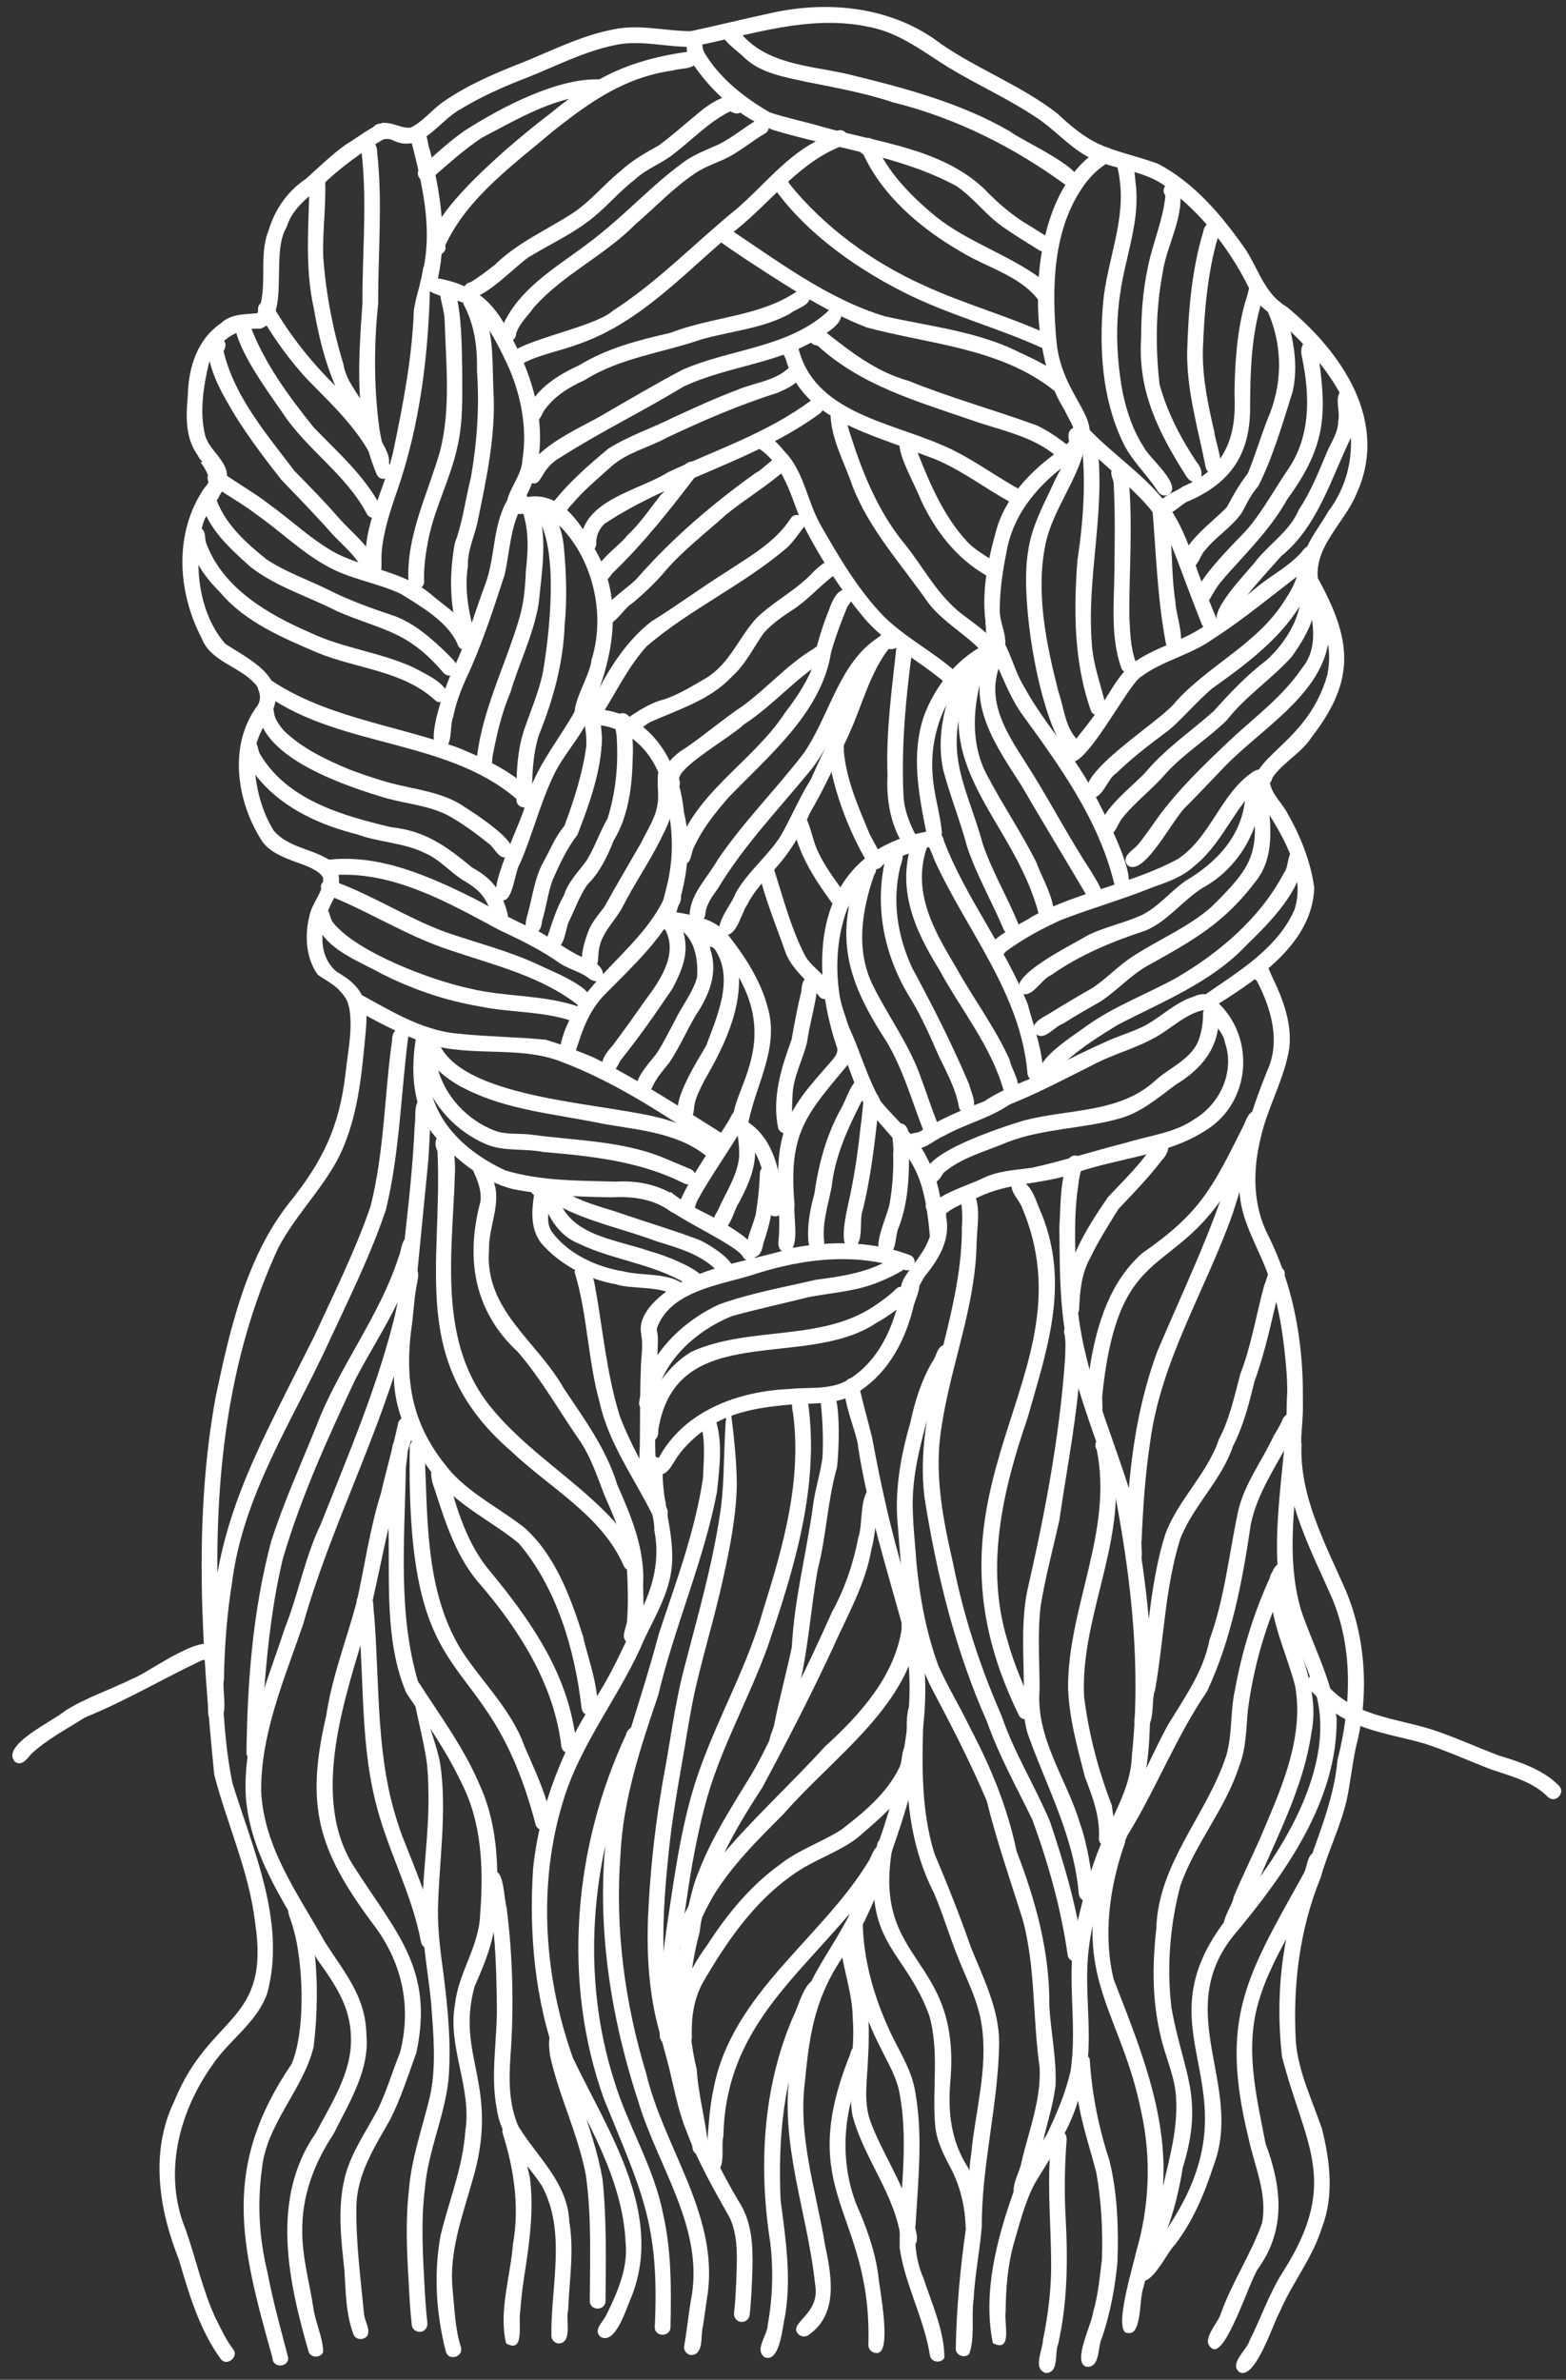 <?xml version="1.0" encoding="UTF-8" standalone="no"?><svg xmlns="http://www.w3.org/2000/svg" xmlns:xlink="http://www.w3.org/1999/xlink" fill="#000000" height="925.5" preserveAspectRatio="xMidYMid meet" version="1" viewBox="201.4 35.4 609.1 925.5" width="609.1" zoomAndPan="magnify"><rect x="201.4" y="35.4" width="609.1" height="925.5" fill="#333333" stroke="none"/><g fill="#ffffff" id="change1_1"><path d="M 287.195 952.727 C 278.875 941.211 274.895 927.449 270.926 913.992 C 263.145 894.516 259.707 872.172 269.156 852.617 C 283.203 818.102 306.656 822.688 300.598 782.863 C 298.215 763.012 289.68 744.719 284.719 725.559 C 279.926 676.789 276.414 626.891 285.34 578.371 C 290.863 552.375 297.027 524.781 313.691 503.441 C 327.027 486.934 333.48 473.555 335.855 452.281 C 336.875 442.961 339.035 434.031 336.73 425.008 C 336.461 424.266 336.043 423.645 335.527 423.105 C 335.445 422.973 335.355 422.84 335.27 422.711 C 335.086 422.434 334.891 422.164 334.672 421.91 C 334.496 421.711 334.309 421.523 334.129 421.324 C 333.691 420.844 333.254 420.363 332.789 419.906 C 331.953 419.086 330.953 418.457 330.012 417.77 C 329.039 417.062 328.031 416.414 326.992 415.816 C 327.008 415.824 327.023 415.832 327.039 415.84 C 326.438 415.484 325.867 415.102 325.309 414.688 C 325.172 414.57 325.039 414.453 324.906 414.332 C 320.348 407.973 319.84 398.984 321.785 391.504 C 322.766 386.316 327.559 382.02 327.043 376.648 C 323.492 370.727 309.039 370.758 303.348 362.547 C 293.395 347.246 290.047 325.004 301.652 309.672 C 302.82 307.695 302.707 305.629 301.91 303.754 C 301.816 303.293 301.695 302.797 301.438 302.398 C 301.184 302.012 300.922 301.621 300.59 301.293 C 300.379 301.082 300.164 300.875 299.957 300.66 C 299.551 300.234 299.141 299.824 298.676 299.461 C 298.652 299.441 298.629 299.426 298.605 299.406 C 298.57 299.379 298.535 299.348 298.5 299.316 C 292.289 294.047 282.844 291.75 279.805 283.516 C 270.234 265.25 269.094 242.137 281.027 225.004 C 281.258 224.766 281.477 224.516 281.676 224.25 C 281.879 223.98 282.09 223.695 282.219 223.379 C 282.512 222.992 282.812 222.605 283.125 222.227 C 284.824 218.223 279.734 215.715 278.266 212.406 C 273.406 205.703 273.715 197.195 274.445 189.34 C 274.664 178.488 278.016 167.402 287.41 161.062 C 291.23 157.371 296.578 157.711 301.453 157.211 C 305.969 147.68 301.703 135.203 305.852 125.086 C 308.301 116.855 313.145 109.824 320.301 105.012 C 325.426 100.469 330.305 95.621 335.887 91.629 C 340.629 88.816 345.176 84.98 350.289 83.141 C 354.121 83.238 354.586 88.723 350.781 89.43 C 341.68 94.711 333.219 100.957 325.719 108.375 C 320.387 112.66 314.98 116.895 312.895 123.719 C 306.305 134.105 314.754 159.301 302.676 163.219 C 293.52 162.789 286.035 167.832 282.715 176.465 C 280.523 185.48 278.945 195.598 281.184 204.715 C 282.898 211.148 291.391 215.297 289.371 222.609 C 287.41 229.57 280.73 234.211 279.789 241.645 C 276.828 256.359 278.977 274.246 288.996 285.742 C 297.559 291.48 312.414 298.055 307.82 310.82 C 304.578 317.008 300.406 322.738 300.355 330.07 C 300.367 339.855 302.691 350.059 307.824 358.387 C 313.25 364.836 322.195 365.395 329.055 369.555 C 333.969 372.512 334.18 379.195 331.793 383.883 C 326.621 392.602 323.555 405.957 332.406 413.367 C 342.688 419.219 344.824 424.922 343.641 436.582 C 342.082 453.508 340.578 471.387 332.539 486.641 C 325.988 498.641 316.113 508.473 309.723 520.523 C 289.496 563.797 284.539 612.598 286.254 659.875 C 288.129 682.77 287.172 706.203 291.777 728.727 C 299.793 754.906 312.805 782.871 305.348 810.566 C 301.32 822.184 290.152 828.98 283.645 839.004 C 270.844 857.242 264.859 880.98 273.52 902.234 C 277.613 913.688 280.062 925.746 285.18 936.809 C 287.285 940.961 289.238 945.246 292.035 948.988 C 293.859 951.105 291.629 953.941 289.395 953.941 C 288.602 953.941 287.812 953.59 287.195 952.727"/><path d="M 562.723 507.062 C 560.961 501.316 578.949 496.102 583.312 493.781 C 589.414 490.699 596.137 490.484 602.75 489.551 C 615.094 486.848 627.102 482.867 639.359 479.828 C 648.375 476.969 658.223 476.109 666.133 470.543 C 676.105 464.496 681.773 451.957 677.789 440.68 C 676.867 434.148 665.605 428.672 670.273 422.129 C 683.219 413.094 698.117 404.391 704.84 389.301 C 709.629 375.035 699.895 359.512 692.238 347.875 C 679.965 330.75 709.305 328.199 717.688 297.723 C 721.758 277.027 706.203 269.754 707.902 254.543 C 708.887 246.828 714.32 240.93 717.988 234.355 C 728.012 221.223 729.492 203.66 722.75 188.676 C 716.871 177.844 708.34 168.621 699.203 160.441 C 695.637 157.281 691.289 154.805 688.73 150.672 C 680.91 133.367 668.777 117.941 653.297 106.852 C 644.301 101.055 632.895 101.242 623.68 95.91 C 616.629 91.859 611.254 85.457 604.406 81.051 C 593.395 73.684 581.215 68.289 569.922 61.391 C 560.363 55.375 551.078 48.145 539.746 45.941 C 516.211 40.754 493.176 49.105 470.312 53.621 C 460.031 53.754 450.191 50.703 440.109 53.035 C 428.484 55.496 417.918 60.961 406.973 65.355 C 397.855 68.859 388.852 72.773 380.504 77.875 C 371.934 82.445 365.297 95.445 354.176 89.941 C 352.141 88.953 350.727 89.582 348.785 90.086 C 344.473 89.953 345.148 83.547 349.328 83.465 C 353.457 82.34 356.996 85.387 360.992 85.043 C 360.992 85.043 360.996 85.082 360.996 85.086 C 366.188 82.594 369.75 77.559 374.594 74.465 C 383.941 68.113 394.438 63.672 404.934 59.59 C 416.535 54.879 427.812 49.105 440.234 46.789 C 450.152 44.711 460.105 47.5 470.039 47.523 C 480.641 45.285 491.184 42.613 501.797 40.371 C 524.34 35.434 549.02 38.203 567.625 52.641 C 582.051 62.488 598.699 68.738 612.551 79.453 C 628.09 94.121 632.777 92.535 651.52 98.965 C 665.945 106.352 676.863 119.5 685.996 132.609 C 691.008 140.398 693.418 149.82 701.895 154.738 C 723.301 172.336 741.969 199.445 728.941 227.598 C 724.43 238.527 712.824 247.66 713.953 260.18 C 727.09 284.078 729.035 299.551 711.559 322.082 C 707.211 328.898 699.062 332.488 695.254 339.574 L 695.285 339.559 C 695.969 344.246 700.055 347.625 702.172 351.715 C 707.266 360.629 711.207 370.465 712.582 380.68 C 711.816 401.766 691.676 415.43 675.484 425.688 C 689.672 439.473 687.734 463.883 670.922 474.648 C 655.633 484.836 636.207 485.656 619.145 491.738 C 606.938 496.074 593.59 495.207 581.922 500.992 C 578.039 502.664 573.957 504.027 570.453 506.445 C 568.266 508.113 564.438 510.629 562.723 507.062"/><path d="M 552.883 538.594 C 547.293 532.289 567.535 521.73 563.145 507.691 C 556.902 501.336 569.664 497.082 569.406 508.609 C 571.086 517.148 566.918 524.324 562.086 530.539 C 559.371 533.242 557.5 541.539 552.883 538.594"/><path d="M 644.344 921.984 C 643.043 920.988 642.746 919.023 643.789 917.738 C 647.887 912.691 651.629 907.359 655.414 902.082 C 693.445 845.32 640.566 826.66 681.105 778.387 C 700.328 756.301 723.938 718.484 711.434 688.93 C 707.344 677.172 701.305 665.988 699.234 653.625 C 695.145 625.695 703.438 597.863 701.879 569.93 C 700.887 556.906 699.168 543.848 694.742 531.488 C 690.883 520.414 683.715 509.984 683.504 497.961 C 682.926 482.043 688.312 466.953 694.066 452.34 C 699.68 440.578 695.91 427.734 690.199 416.777 C 687.195 415.219 688.633 409.434 692.27 410.055 C 694.789 410.457 695.168 413.262 696.16 415.156 C 700.336 423.785 703.961 433.176 702.887 442.918 C 701.012 455.047 694.438 465.91 691.762 477.859 C 688.535 490.926 688.633 504.57 695.059 516.684 C 706.754 540.48 709.762 567.77 707.445 593.914 C 705.656 616.219 701.074 639.52 707.398 661.438 C 712.145 675.527 719.531 688.867 721.289 703.793 C 721.648 736.145 700.66 764.93 680.664 788.805 C 657.66 818.48 685.059 846.801 673.484 877.465 C 669.945 888.344 665.504 899.062 658.492 908.238 C 654.977 911.746 649.121 925.246 644.344 921.984"/><path d="M 683.562 957.996 C 679.184 954.785 686.371 949.355 687.41 945.711 C 691.961 936.699 695.133 927.035 700.68 918.504 C 722.785 883.52 708.793 869.355 700.035 835.254 C 697.453 812.387 699.691 788.602 708.164 767.039 C 713.074 751.383 720.18 736.402 721.613 719.902 C 726.871 699.285 727.918 676.785 719.457 656.809 C 711.199 638 700.848 618.832 701.52 597.859 C 701.477 591.344 701.895 584.832 701.98 578.316 C 701.98 576.695 703.375 575.344 705.039 575.344 C 710.719 574.195 706.777 593.398 707.629 597.176 C 706.809 617.441 716.988 635.945 724.918 654.117 C 732.805 673.055 733.93 695.078 728.797 714.852 C 727.328 721.559 726.684 728.406 725.27 735.121 C 722.898 745.602 717.969 755.305 715.059 765.637 C 706.773 785.93 704.219 807.742 705.422 829.461 C 706.418 841.238 711.738 852.027 715.52 863.109 C 718.723 875.559 720.363 889.441 715.574 901.684 C 711.992 913.48 703.957 923.234 699.152 934.508 C 696.418 939.352 689.68 960.922 683.562 957.996"/><path d="M 803.422 734.199 C 797.496 728.191 789 726.156 781.273 723.496 C 772.594 720.18 764.008 716.23 755.375 713.457 C 739.883 709.074 724.918 708.059 713.504 695.207 C 711.984 693.316 708.762 691.578 709.883 688.777 C 711.523 685.402 715.137 687.305 716.699 689.719 C 727.527 702.895 743.383 703.309 758.461 708.055 C 767.262 710.957 775.684 714.859 784.344 718.121 C 790.555 720.004 796.809 722.012 802.316 725.523 C 804.309 726.734 806.113 728.215 807.742 729.879 C 810.535 732.645 806.211 737.039 803.422 734.199"/><path d="M 207.164 720.492 C 201.445 714.094 222.672 704.406 226.797 700.684 C 234.996 695.551 244.277 692.551 252.906 688.258 C 258.926 686.238 283.609 667.242 286.016 677.766 C 285.934 681.496 282.105 680.355 279.73 681.172 C 264.562 688.375 250.113 696.969 234.492 703.301 C 227.383 707.801 219.566 711.891 213.449 717.609 C 211.914 719.477 209.797 722.48 207.164 720.492"/><path d="M 506.742 522.348 C 503.734 521.898 504.012 518.715 504.355 516.418 C 505.078 503.254 502.355 489.793 505.91 476.871 C 508.68 465.621 517.012 457.02 524.391 448.508 C 525.68 447.023 527.402 445.184 527.043 443.098 C 515.164 408.141 518.754 366.738 561.629 358.859 C 558.711 344.18 555.773 328.84 560.656 314.199 C 565.09 301.934 574.324 290.422 586.441 285.184 C 582.25 271.43 584.711 256.723 588.488 243.141 C 591.91 229.156 602.137 218.594 613.562 210.5 C 622.043 203.617 619.367 202.992 615.215 194.449 C 599.066 168.695 600.98 108.855 630.172 92.949 C 633.047 91.684 636.09 95.129 633.973 97.711 C 629.176 100.254 625.156 104.082 622.141 108.734 C 610.617 125.973 610.539 148.348 612.328 168.312 C 614.602 192.551 635.945 200.789 618.465 214.316 C 605.828 223.133 595.316 234.906 592.789 250.605 C 591.305 257.941 590.242 265.426 590.254 272.922 C 590.309 277.695 593.086 282.332 592.293 287.039 C 591.605 289.496 589.289 290.785 587.047 291.617 C 570.918 299.969 562.863 318.609 564.113 336.258 C 564.496 343.965 567.031 351.379 567.742 359.023 C 567.77 369.352 544.008 362.699 532.695 384.742 C 527.391 395.863 526.094 408.887 527.746 421.016 C 528.629 430.098 535.508 439.414 532.027 448.41 C 515.094 468.832 507.941 475.406 510.438 503.926 C 509.836 508.938 513.105 522.422 506.742 522.348"/><path d="M 499.863 505.406 C 499.207 496.047 498.41 484.625 490.531 478.332 C 474.59 466.156 513.453 445.164 482.461 406.156 C 478.84 399.746 471.91 397.246 464.973 396.574 C 447.527 393.754 471.02 381.965 459.27 341.551 C 456.883 330.367 448.496 320.516 437.172 317.852 C 433.336 316.922 428.383 318.246 425.52 314.895 C 422.609 310.531 431.023 298.133 431.461 292.035 C 437.719 272.375 430.781 247.727 413.98 235.543 C 411.887 234.211 409.344 234.578 406.848 234.945 C 403.875 235.383 400.965 235.82 398.941 233.395 C 396.676 228.637 404.379 221.016 404.535 214.625 C 406.648 201.879 403.98 188.398 398.57 176.766 C 395.348 169.941 391.852 163.145 387.082 157.258 C 381.648 149.211 364.562 153.055 365.562 142.285 C 365.645 141.91 365.719 141.535 365.785 141.156 C 365.848 140.82 365.906 140.484 365.957 140.145 C 366.035 139.844 366.129 139.527 366.23 139.207 C 369.445 123.141 365.527 106.746 361.586 91.156 C 360.574 88.773 360.461 84.977 363.926 84.898 C 368.031 85.262 367.301 90.906 368.617 93.801 C 372.598 110.09 375.488 127.039 371.711 143.648 C 385.191 146.082 393.215 152.211 399.234 164.551 C 410.066 183.555 416.871 208.496 405.789 228.84 C 420.254 225.812 428.219 240.66 434.078 251.324 C 443.961 270.383 439.645 292.379 431.305 311.141 C 453.41 311.078 465.621 331.086 467.375 351.113 C 470.656 364.262 468.457 377.457 464.469 390.176 C 471.582 391.398 478.969 392.664 484.066 398.328 C 490.848 406.898 497.223 416.52 500.008 427.207 C 504.582 442.809 495.445 457.078 492.504 471.871 C 492.52 471.895 492.535 471.914 492.551 471.934 C 501.473 478.082 504.078 488.406 505.531 498.559 C 505.699 501.75 507.668 508.012 502.922 508.461 C 501.277 508.461 499.836 507.07 499.863 505.406"/><path d="M 347.387 215.984 C 341.516 203.023 331.141 193.344 321.355 183.379 C 313.988 175.59 307.832 166.754 302.375 157.559 C 299.559 152.977 307.121 149.934 308.105 155.328 C 315.562 167.965 324.984 179.238 335.734 189.203 C 339.277 192.984 357.5 213.23 351.566 217.078 C 350.188 217.883 348.133 217.465 347.387 215.984"/><path d="M 344.586 259.609 C 340.266 242.891 351.215 226.254 354.531 210.098 C 358.242 192.387 361.738 174.133 362.367 155.98 C 362.438 155.598 362.516 155.215 362.586 154.828 C 362.719 154.082 362.859 153.336 363.02 152.594 C 363.078 152.352 363.137 152.105 363.191 151.859 C 363.246 151.629 363.305 151.402 363.359 151.176 C 363.504 150.602 363.641 150.023 363.785 149.449 C 363.914 148.93 364.086 148.422 364.223 147.902 C 364.527 146.73 364.77 145.539 365.07 144.359 C 365.34 143.301 365.598 142.238 365.785 141.16 C 365.895 140.555 366.004 139.949 366.059 139.336 C 366.066 139.238 366.074 139.137 366.082 139.035 C 367.559 139.746 368.836 141.598 368.695 144.773 C 368.211 172.469 364.871 200.805 355.625 226.992 C 352.988 234.688 350.414 242.52 349.816 250.68 C 349.574 253.766 350.637 260.527 347.242 260.527 C 346.559 260.527 345.688 260.254 344.586 259.609"/><path d="M 379.324 285.863 C 375.633 277.191 365.051 271.227 357.254 266.324 C 347.785 261.93 337.117 260.594 328.047 255.277 C 318.23 249.754 310.117 241.715 300.898 235.297 C 295.004 230.734 288.18 227.324 282.344 222.703 C 282.324 222.18 282.188 221.66 282.07 221.145 C 282.094 221.105 282.109 221.062 282.133 221.02 C 282.281 220.648 282.32 220.242 282.164 219.859 C 282.008 219.473 281.824 219.098 281.633 218.73 C 281.441 218.367 281.254 217.992 281.043 217.637 C 280.633 216.93 280.191 216.254 279.703 215.598 C 279.637 215.504 279.566 215.41 279.496 215.312 C 280.82 214.398 282.781 214.355 283.918 216.156 C 290.84 221.836 298.895 225.945 305.977 231.422 C 314.852 237.805 322.809 245.574 332.488 250.754 C 344.484 256.68 358.648 257.77 369.195 266.648 C 375.023 271.766 383.223 276.277 385.219 284.234 C 385.867 286.52 383.941 288.043 382.102 288.043 C 380.891 288.043 379.715 287.387 379.324 285.863"/><path d="M 372.59 326.738 C 365.34 325.68 375.965 298.684 378.254 294.332 C 383.184 284.055 386.223 273.012 390.246 262.367 C 394.309 251.309 392.852 238.145 399.832 228.219 C 403.73 222.895 410.305 230.031 404.129 232.625 C 399.805 240.715 399.672 250.27 397.637 259.066 C 393.219 272.59 388.828 286.254 382.766 299.148 C 380.586 303.965 378.719 308.918 377.691 314.113 C 376.023 317.777 378.027 326.805 372.59 326.738"/><path d="M 404.172 347.812 C 377.191 322.629 334.73 326.762 305.102 305.816 C 304.309 305.102 303.199 304.629 302.109 304.156 C 302.094 304.035 302.074 303.914 302.051 303.793 C 301.953 303.32 301.824 302.809 301.551 302.398 C 301.285 302.012 301.016 301.621 300.672 301.293 C 300.449 301.082 300.23 300.875 300.012 300.66 C 299.594 300.234 299.16 299.824 298.684 299.461 C 298.613 299.41 298.547 299.359 298.48 299.312 C 299.305 297.18 302.402 296.863 304.359 298.25 C 326.328 314.117 354.031 317.027 379.129 326.008 C 390.152 330.523 401.793 335.805 409.648 344.727 C 411.094 347.062 408.91 349.301 406.734 349.301 C 405.773 349.301 404.816 348.867 404.172 347.812"/><path d="M 396.469 385.496 C 388.289 385.227 405.41 353.176 406.004 347.234 C 409.617 333.301 419.473 322.574 426.023 310.082 C 425.316 305.883 432.027 305.246 432.438 309.379 C 429.844 319.441 421.469 327.227 416.93 336.508 C 411.535 347.645 408.605 359.801 403.684 371.164 C 401.445 374.535 401.008 386.531 396.469 385.496"/><path d="M 430.848 416.199 C 427.559 413.367 423.027 412.535 419.398 410.188 C 411.863 404.816 403.645 400.867 395.297 396.934 C 375.336 386.215 353.789 373.863 330.363 375.777 C 325.266 377.676 324.324 369.676 329.711 369.688 C 349.621 367.699 368.613 376.297 386.043 384.945 C 393.977 389.215 401.793 393.715 410.121 397.207 C 417.188 400.883 423.266 406.227 430.891 408.883 C 438.746 411.844 436.449 419.488 430.848 416.199"/><path d="M 420.652 448.598 C 418.398 447.934 418.301 445.195 419.074 443.48 C 423.668 418.156 449.652 406.523 459.957 384.297 C 460.566 377.223 469.852 381.664 464.801 388.277 C 458.199 401.324 447.41 411.23 437.305 421.496 C 424.816 433.512 426.723 450.824 420.652 448.598"/><path d="M 482.527 484.062 C 462.281 470.641 441.77 456.449 418.848 447.98 C 401.508 441.621 381.516 447.305 364.188 440.066 C 355.18 436.602 346.637 431.984 338.227 427.266 C 337.848 426.973 337.41 426.723 336.949 426.492 C 336.914 426.285 336.875 426.078 336.824 425.879 C 336.527 424.73 335.926 423.688 335.27 422.715 C 335.086 422.438 334.895 422.164 334.672 421.91 C 334.496 421.711 334.309 421.523 334.129 421.324 C 333.891 421.066 333.656 420.805 333.414 420.551 C 334.723 418.973 337.598 419.379 339.32 420.848 C 351.895 427.578 364.605 435.965 379.109 437.352 C 390.578 438.574 402.148 438.637 413.598 439.742 C 419.852 441.555 425.934 444.062 431.973 446.504 C 449.461 455.102 465.742 465.887 482.242 476.18 C 483.254 476.988 484.758 477.859 485.887 478.887 C 485.719 479.066 485.57 479.27 485.426 479.469 C 484.711 480.441 484.258 481.551 483.82 482.672 C 483.691 482.898 483.559 483.129 483.422 483.352 C 483.219 483.656 483.012 483.957 482.812 484.262 C 482.715 484.203 482.621 484.137 482.527 484.062"/><path d="M 463.832 507.395 C 463.559 507.242 463.281 507.094 463 506.957 C 462.777 506.852 462.551 506.746 462.324 506.645 C 462.281 506.602 462.238 506.562 462.191 506.516 C 455.562 501.648 447.352 500.574 439.324 501.035 C 426.383 500.832 413.293 500.34 400.586 497.773 C 389.426 494.879 379.953 487.152 372.082 478.984 C 361.52 468.109 360.785 451.449 363.512 437.312 C 363.879 433.902 369.223 433.867 369.57 437.312 C 369.547 440.215 368.613 443.059 368.406 445.965 C 365.609 467.223 379.848 482.176 397.969 490.586 C 411.82 494.75 426.656 494.535 441.016 494.938 C 450.004 494.371 459.395 496.488 466.508 502.203 C 468.648 504.328 466.582 507.426 464.238 507.426 C 464.105 507.426 463.969 507.414 463.832 507.395"/><path d="M 468.645 509.203 C 468.195 508.902 467.75 508.602 467.305 508.305 C 466.562 507.812 465.801 507.344 465 506.957 C 464.887 506.902 464.773 506.848 464.66 506.797 C 465.926 497.535 483.504 474.566 485.762 469.484 C 488.836 463.109 495.633 470.051 490.422 473.582 C 484.812 483.172 478.199 492.219 472.844 501.902 C 471.664 503.953 471.25 508.016 469.473 509.801 C 469.199 509.598 468.93 509.391 468.645 509.203"/><path d="M 441.09 534.875 C 429.746 532.953 419.008 527.043 411.934 518.91 C 407.676 513.355 408.176 506.484 409.105 500.129 C 405.645 497.828 410.02 493.426 413.344 495.418 C 418.242 499.629 411.762 508.918 416.289 514.77 C 422.426 522.93 433.211 528.148 443.922 529.844 C 451.059 531.609 459.34 530.398 465.789 533.871 C 467.152 534.703 468.113 535.613 468.746 536.516 C 468.586 536.574 468.422 536.637 468.262 536.695 C 467.832 536.859 467.418 537.055 467 537.242 C 465.875 537.746 464.852 538.414 463.977 539.223 C 463.824 539.359 463.68 539.504 463.539 539.648 C 460.312 535.414 446.445 536.844 441.09 534.875"/><path d="M 490.531 524.488 C 488.262 518.68 452.758 504.973 454.496 497.836 C 455.414 498.031 456.328 498.238 457.242 498.449 C 457.863 498.594 458.488 498.738 459.109 498.883 C 459.461 498.965 459.812 499.043 460.16 499.121 C 460.602 499.223 461.055 499.355 461.512 499.324 C 461.559 499.32 461.605 499.316 461.652 499.312 C 461.934 499.27 462.184 499.148 462.379 498.965 C 462.793 499.379 463.219 499.766 463.676 500.074 C 469.637 504.684 476.746 507.355 483.172 511.184 C 487.406 513.898 491.852 516.527 495.105 520.434 C 497.035 522.59 495.07 525.375 492.863 525.523 C 492.062 525.578 491.227 525.289 490.531 524.488"/><path d="M 652.367 234.289 C 649.664 229.148 658.457 227.066 661.512 224.57 C 677.926 217.859 682.453 205.359 681.551 188.508 C 681.727 176.844 682.441 165.051 685.48 153.746 C 686.012 151.859 686.707 149.996 687.082 148.078 C 688.539 141.883 695.496 145.828 692.539 151.488 C 687.875 165.742 687.684 180.918 687.613 195.773 C 687.117 212.77 679.527 223.27 664.156 230.098 C 660.359 231.223 656.164 237.891 652.367 234.289"/><path d="M 668.766 278.02 C 651.012 233.188 658.836 241.086 622.48 208.281 C 617.676 207.559 620.129 199.383 624.566 201.93 C 634.648 212.574 647.504 220.688 656.141 232.625 C 661.168 239.965 664.27 248.367 666.953 256.789 C 669.203 263.16 671.848 269.387 674.402 275.641 C 675.949 279.246 670.297 281.707 668.766 278.02"/><path d="M 616.941 331.328 C 615.703 330.348 615.344 328.305 616.402 327.039 C 621.258 321.234 626.016 315.324 630.238 309.016 C 633.652 303.676 636.656 297.883 641.516 293.73 C 650.016 287.133 661.016 285.062 669.809 278.859 C 677.613 274.246 684.562 268.41 691.586 262.688 C 697.035 258.5 703.344 255.137 707.863 249.852 C 711.516 244.258 717.758 250.488 709.961 256.516 C 697.688 265.672 685.902 275.77 673.039 284.004 C 664.344 290.23 653.422 292.324 644.938 298.77 C 639.613 302.5 622.656 336.207 616.941 331.328"/><path d="M 634.828 379.262 C 628.816 354.203 613.469 333.152 598.57 312.688 C 592.711 304.074 590.023 294.383 584.875 285.582 C 585.02 285.422 585.125 285.227 585.184 285.02 C 585.309 284.57 585.316 284.117 585.273 283.652 C 585.234 283.223 585.211 282.781 585.094 282.363 C 585.07 282.148 585.043 281.934 585.012 281.719 C 585.004 281.59 584.992 281.461 584.98 281.332 C 584.965 281.09 584.922 280.852 584.891 280.609 C 584.852 280.09 584.863 279.574 584.836 279.059 C 584.816 278.656 584.707 278.258 584.664 277.855 C 584.668 277.883 584.668 277.91 584.672 277.934 C 584.66 277.832 584.648 277.738 584.633 277.641 C 585.012 277.672 585.41 277.762 585.832 277.922 C 593.648 283.363 594.852 294.773 599.793 302.586 C 607.957 317.723 620.457 330.07 627.828 345.719 C 630.273 350.598 645.789 379.543 638.586 381.395 C 638.328 381.465 638.066 381.5 637.805 381.5 C 636.473 381.5 635.16 380.613 634.828 379.262"/><path d="M 586.613 408.004 C 581.355 401.773 598.594 394.965 602.617 391.992 C 620.562 382.152 641.539 379.219 659.508 369.48 C 672.289 361.078 676.02 344.305 688.477 335.758 C 691.492 333.328 698.461 334.754 695.66 339.523 C 692.527 341.855 691.027 339.836 687.301 344.766 C 679.84 353.766 675.07 364.938 665.754 372.355 C 661.207 376.473 655.348 378.508 649.664 380.5 C 637.949 385.223 625.797 388.656 614.039 393.203 C 606.531 396.609 599.195 400.578 592.566 405.5 C 591.086 407.289 589.102 409.902 586.613 408.004"/><path d="M 601.023 452.684 C 598.363 421.488 577.113 397.039 564.645 369.414 C 563.844 366.77 562.355 364.473 561.582 361.93 C 561.855 357.129 568.105 358.18 568.543 362.441 C 577.102 384.781 592.5 403.926 601.234 426.195 C 602.129 430.785 611.598 456.191 604.078 455.742 C 602.414 455.742 601.02 454.352 601.023 452.684"/><path d="M 555.637 481.699 C 554.246 480.895 553.805 478.926 554.594 477.516 C 555.691 475.441 558.012 476.465 559.605 475.211 C 567.41 470.488 575.711 466.941 584.145 463.75 C 591.793 458.562 600.512 455.918 608.703 451.93 C 616.324 447.484 624.309 443.797 632.309 440.168 C 637.098 438.066 642.145 436.602 646.816 434.219 C 653.184 430.754 658.531 425.246 665.496 423.055 C 673.008 419.504 675.703 426.082 670.629 428.031 C 664.457 428.906 659.586 433.078 654.512 436.496 C 645.766 442.641 635.18 444.773 625.887 449.84 C 615.359 455.109 605.012 460.586 594.102 464.949 C 586.113 470.379 576.797 472.512 568.473 477.199 C 564.395 478.801 560.188 483.613 555.637 481.699"/><path d="M 563.02 515.598 C 560.48 486.641 554.352 485.621 537.754 465.293 C 533.031 456.836 531.008 447.176 526.422 438.625 C 521.43 430.266 529.117 428.281 530.688 432.996 C 535.707 443.016 538.41 454.129 544.043 463.805 C 549.996 471.227 557.914 477.078 562.047 485.902 C 566.867 494.684 567.77 504.816 569.047 514.574 C 569.703 518.445 563.637 519.527 563.02 515.598"/><path d="M 452.875 558.559 C 445.484 548.75 457.836 538.715 465.875 534.27 C 479.402 527.109 495.141 525.211 509.684 520.703 C 524.695 517.891 540.957 518.066 555.355 523.52 C 558.977 525.039 556.633 530.723 552.977 529.152 C 550.812 528.203 548.547 527.527 546.25 526.988 C 528.332 522.859 510.137 525.883 492.93 531.566 C 480.184 535.324 461.715 537.922 456.82 552.176 C 456.891 552.191 456.961 552.203 457.027 552.223 C 456.801 552.703 456.66 553.211 456.531 553.73 C 456.414 554.227 456.309 554.727 456.215 555.23 C 456.066 555.992 455.887 556.754 455.797 557.523 C 455.723 558.176 455.691 558.832 455.68 559.484 C 455.512 559.512 455.344 559.527 455.176 559.527 C 454.406 559.527 453.613 559.242 452.875 558.559"/><path d="M 456.648 608.586 C 456.52 608.531 456.395 608.469 456.266 608.402 C 449.211 610.676 451.168 599.121 457.602 602.418 C 467.52 583.977 488.68 576.383 508.594 575.582 C 515.754 574.812 523.383 575.941 530.047 572.684 C 541.488 566.508 547.672 554.551 550.727 542.363 C 552.684 539.094 551.383 531.828 556.371 531.785 C 561.828 533.395 557.148 540.461 556.578 544.137 C 553.41 556.668 547.273 568.523 536.371 575.984 C 528.34 582.102 517.914 580.926 508.434 581.68 C 497.387 582.648 485.785 584.383 476.438 590.758 C 472.023 593.848 467.93 597.512 464.848 601.957 C 462.84 604.738 460.969 610.047 456.648 608.586"/><path d="M 456.156 623.066 C 450.66 616.336 449.645 606.48 450.258 597.969 C 450.391 587.898 450.266 577.82 450.656 567.758 C 450.711 563.297 451.656 558.73 450.797 554.395 C 450.82 554.34 450.844 554.285 450.867 554.23 C 451.449 552.992 452.027 551.754 452.586 550.508 C 453.371 550.227 454.266 550.238 455.059 550.652 C 457.387 551.93 457.289 554.961 457.281 557.277 C 457.191 561.129 457.047 564.996 456.887 568.871 C 456.887 568.902 456.883 568.934 456.883 568.969 C 456.32 582.695 455.629 596.535 456.922 610.055 C 457.551 613.766 464.121 623.531 457.281 623.191 C 456.941 623.176 456.566 623.137 456.156 623.066"/><path d="M 435.027 944.25 C 431.887 941.52 435.988 938.418 437.191 935.785 C 441.406 927.184 445.691 917.703 444.762 907.906 C 443.578 882.113 429.32 860.219 418.391 837.641 C 409.441 813.781 407.062 787.316 408.758 762 C 411.266 737.879 420.48 714.441 434.008 694.398 C 439.277 686.055 443.332 677.07 447.531 668.164 C 454.145 656.117 458.66 644.422 455.883 630.473 C 456.176 623.012 450 613.059 454.34 606.605 C 455.945 605.277 458.66 606.164 459.156 608.215 C 459.078 619.359 463.156 630.551 462.852 641.965 C 462.711 653.105 456.773 662.934 452.078 672.707 C 443.52 693.152 429.281 710.543 421.844 731.543 C 410.277 764.93 412.426 802.855 424.293 835.852 C 437.797 864.059 459.676 896.105 447.148 928.285 C 445.117 932.688 440.938 947.488 435.027 944.25"/><path d="M 511.66 942.875 C 508.258 938.496 520.629 935.438 518.43 923.746 C 515.508 895.797 504.355 868.719 508.77 840.281 C 511.93 802.52 522.559 801.438 536.172 770.98 C 548.453 738.785 560.305 704.094 552.867 669.375 C 546.406 645.809 538.98 622.449 535.18 598.234 C 535.141 592.777 524.277 570.098 533.617 571.441 C 536.156 572.191 535.773 574.535 536.055 576.602 C 537.41 582.645 539.184 588.574 540.629 594.594 C 543.93 612.559 547.879 630.398 553.074 647.926 C 556.738 659.328 560.234 670.887 560.898 682.922 C 562.91 707.078 556.961 730.672 549.004 753.285 C 544.367 767.559 539.266 781.891 530.68 794.316 C 518.727 811.047 516.387 824.918 514.48 844.906 C 511.688 866.789 518.965 887.707 522.402 909.055 C 524.934 920.867 527.422 935.465 515.945 943.43 C 514.684 944.512 512.641 944.145 511.66 942.875"/><path d="M 489.52 938.383 C 487.855 938.152 486.703 936.582 486.906 934.922 C 487.34 931.133 487.551 927.312 487.73 923.5 C 487.938 914.988 488.895 905.824 485.234 897.879 C 479.09 886.98 472.82 876.07 468.441 864.309 C 465.598 857.391 464.121 850.047 462.391 842.797 C 460.699 835.152 458.281 827.699 456.488 820.086 C 453.184 805.355 452.816 790.191 453.754 775.168 C 454.656 759.285 456.531 743.453 459.262 727.785 C 462.047 713.332 463.734 698.652 467.457 684.395 C 472.547 664.668 478.262 645.035 481.348 624.855 C 483.074 614.391 482.828 603.77 483.398 593.211 C 483.559 590.527 483.523 587.781 484.16 585.172 C 484.355 584.676 484.734 583.816 485.41 584.055 C 485.531 584.098 485.633 584.223 485.66 584.352 C 486.828 593.758 487.91 603.27 487.992 612.781 C 487.738 624.898 485.402 636.832 482.805 648.633 C 479.496 664.023 474.766 679.074 471.363 694.441 C 469.918 701.605 468.703 708.809 467.531 716.023 C 465.098 729.895 462.613 743.766 461.281 757.797 C 459.266 777.797 458.012 798.211 462.277 818.008 C 463.742 824.438 465.777 830.723 467.32 837.137 C 468.945 843.652 470.246 850.254 472.18 856.691 C 476.223 868.719 482.031 880.059 488.41 890.992 C 493.969 899.328 494.281 908.547 494.055 918.262 C 493.828 924.102 493.629 929.949 492.965 935.758 C 492.766 937.422 491.137 938.609 489.52 938.383"/><path d="M 458.047 827.164 C 457.23 810.996 459.141 794.961 461.613 779.02 C 464.535 759.496 467.387 739.812 474.387 721.258 C 481.824 701.113 492.492 682.223 498.27 661.449 C 506.023 636.77 513.32 611.219 509.871 585.102 C 507.539 574.566 515.855 575.004 515.68 580.727 C 520.262 613.34 510.375 645.172 500.012 675.727 C 492.836 695.66 482.277 714.223 476.395 734.637 C 470.074 757.375 467.469 781.027 464.465 804.383 C 464.031 811.973 463.922 819.57 464.156 827.164 C 464.219 831.039 458.012 831.184 458.047 827.164"/><path d="M 470.754 870.746 C 468.688 853.645 464.508 836.883 463.426 819.688 C 462.602 808.402 464.898 797.41 467.355 786.48 C 468.848 778.594 470.078 770.609 473.191 763.172 C 478.473 749.52 486.488 737.352 494.008 724.953 C 499.426 715.652 503.5 705.641 508.828 696.285 C 514.781 684.906 519.824 673.816 525.066 662.207 C 530.043 653.074 533.344 643.344 535.305 633.082 C 537.168 627.812 535.477 615.48 540.973 613.422 C 542.77 613.117 544.398 614.754 544.371 616.547 C 541.953 623.363 542.27 630.828 540.363 637.84 C 537.969 651.758 530.871 663.832 525.227 676.539 C 516.703 694.902 507.398 712.906 497.828 730.711 C 486.637 747.84 476.039 766.117 473.504 786.914 C 468.77 804.41 468.074 822.57 472.402 840.223 C 473.008 850.301 475.891 859.977 476.824 869.996 C 477.344 873.918 471.195 874.836 470.754 870.746"/><path d="M 466.805 793.207 C 458.285 790.859 477.535 761.586 481.66 757.66 C 494.238 742.578 509.035 729.234 522.238 714.668 C 536.227 701.996 549.328 687.164 552.105 668.914 C 551.16 660.949 561.164 663.75 558.551 671.031 C 553.395 700.16 525.34 718.895 506.223 740.805 C 496.133 750.898 485.777 761.133 478.59 773.152 C 476.539 776.816 474.555 780.512 473.18 784.434 C 471.562 787.445 472.109 794.012 466.805 793.207"/><path d="M 464.223 827.707 C 463.105 814.473 468.82 802.332 476.523 791.77 C 484.145 779.992 493.105 768.918 504.66 760.59 C 511.836 754.879 520.707 751.949 528.441 747.117 C 537.246 740.422 546.508 732.684 551.258 722.676 C 552.867 719.648 551.348 713.258 556.281 713.441 C 562.062 714.898 557.023 724.844 555.445 728.266 C 550.547 736.965 542.324 743.758 534.742 750.258 C 528.449 755.035 520.906 757.711 514.113 761.668 C 496.57 772.23 484.699 789.273 474.754 806.473 C 471.16 812.98 470.227 820.414 470.5 827.707 C 470.559 831.629 464.164 831.691 464.223 827.707"/><path d="M 478.961 880.09 C 473.469 879.145 476.93 871.449 476.543 867.645 C 477.094 861.039 477.484 854.383 478.918 847.898 C 485.934 810.504 521.199 789.391 539.68 758.508 C 540.809 756.176 541.77 752.191 545.199 753.578 C 549.562 756.172 544.578 761.551 543.262 764.727 C 519.359 799.859 483.652 819.109 482.766 866.258 C 481.637 870.059 484.18 879.73 478.961 880.09"/><path d="M 498.977 952.234 C 494.508 949.449 499.988 943.574 499.996 939.582 C 501.938 929.109 502.246 918.336 501.027 907.758 C 496.418 878.445 497.969 847.531 509.766 820.02 C 512.234 815.352 513.844 806.398 519.152 804.672 C 522.684 804.84 522.867 808.926 520.664 810.984 C 518.797 814.059 517.414 817.379 516.066 820.703 C 506.082 842.816 503.957 867.043 505.02 891.027 C 506.949 905.871 509.25 920.84 506.809 935.781 C 505.746 939.855 504.941 954.105 498.977 952.234"/><path d="M 470.137 951.301 C 468.562 951.086 467.191 949.492 467.523 947.859 C 468.508 942.051 469.098 936.18 470.059 930.363 C 475.785 902.391 457.363 878.402 449.727 852.844 C 435.91 810.867 430.711 764.801 442.465 721.699 C 447.48 704.645 453.141 687.855 457.699 670.672 C 464.289 650.77 471.805 630.801 474.863 609.992 C 475.066 602.492 476.078 594.578 473.355 587.527 C 473.176 584.621 477.301 583.086 478.996 585.574 C 482.863 594.871 481.266 605.922 480.254 615.723 C 475.051 642.684 463.77 667.973 457.422 694.645 C 450.594 714.805 443.723 735.242 442.734 756.691 C 440.559 785.305 444.383 814.32 452.703 841.648 C 459.48 870.355 480.383 895.871 476.781 926.547 C 476.164 931.035 475.449 935.504 474.828 939.992 C 473.727 943.695 475.43 951.148 470.137 951.301"/><path d="M 456.07 940.43 C 458.043 899.816 450.68 887.293 436.266 851.578 C 419.859 805.859 424.535 753.773 444.867 710.051 C 445.664 706.32 450.992 705.164 451.457 709.75 C 450.645 713.363 448.262 716.594 447.012 720.117 C 431.117 759.297 427.336 804.145 440.309 844.688 C 445.648 862.27 455.699 878.086 459.27 896.211 C 462.609 910.711 462.496 925.641 462.188 940.426 C 462.199 944.309 456.039 944.441 456.07 940.43"/><path d="M 449.973 581.047 C 451.953 563.676 465.816 549.738 481.164 542.66 C 493.266 538.316 506.145 536.043 518.664 533.117 C 527.973 531.91 537.395 530.543 545.816 526.141 C 548.164 524.973 551.391 522.219 553.375 525.383 C 554.227 526.832 553.703 528.707 552.277 529.562 C 549.629 531.156 546.832 532.488 543.977 533.668 C 535.145 537.559 525.453 538.059 516.09 539.809 C 506.129 542.348 496.043 544.461 486.148 547.227 C 471.996 552.895 458.348 565.156 456.242 580.887 C 456.215 584.879 450.02 585.176 449.973 581.047"/><path d="M 451.223 594.43 C 451.145 581.504 459.055 567.863 470.379 561.074 C 493.414 550.695 521.922 557.652 542.977 542.258 C 545.387 540.562 547.805 538.84 549.848 536.723 C 552.637 533.91 557.176 538.246 554.27 541.043 C 550.75 544.574 546.574 547.445 542.219 549.902 C 514.426 568.551 464.23 548.207 457.406 591.727 C 457.961 595.523 453.352 598.352 451.223 594.43"/><path d="M 587.59 946.664 C 583.574 927.289 589.055 906.344 595.605 887.867 C 598.656 879.844 603.965 873.078 608.395 865.824 C 612.258 857.875 615.738 849.625 617.773 841.004 C 620.762 821.664 615.383 801.695 620.535 782.539 C 623 772.434 625.516 762.297 629.566 752.691 C 634.07 741.387 641.293 730.801 641.629 718.277 C 645.23 684.543 641.582 650.801 635.293 617.625 C 627.992 595.32 618.5 573.562 615.168 550.145 C 613.457 537.691 613.59 525.043 613.449 512.496 C 614.043 503.664 613.57 494.086 617.234 485.914 C 619.188 483.418 623.535 485.391 622.602 488.598 C 621.059 492.094 620.879 496.035 620.336 499.793 C 618.996 511.426 619.738 523.152 619.996 534.824 C 620.383 563.789 633.25 590.25 641.469 617.426 C 645.84 642.438 649.852 667.547 649.078 693.027 C 648.473 706.762 649.055 721.105 644.516 734.234 C 635.305 754.102 626.48 774.641 624.527 796.699 C 623.07 815.375 628.164 834.895 620.602 852.723 C 617.113 864.367 610.113 874.133 603.957 884.41 C 599.934 891.965 597.969 900.391 595.531 908.539 C 593.266 917.02 592.609 925.84 592.547 934.551 C 591.883 938.965 595.355 950.574 587.59 946.664"/><path d="M 625.043 587.516 C 622.355 580.902 624.844 572.867 625.492 565.902 C 628.145 550.023 633.25 533.734 645.68 522.762 C 668.145 507.188 672.867 497.617 684.805 473.691 C 686.184 471.262 686.973 466.449 690.77 467.84 C 692.27 468.473 693.086 470.328 692.395 471.844 C 690.902 475.27 689.176 478.59 687.516 481.934 C 662.344 538.031 637.086 510.555 630.094 578.434 C 630.004 582.152 631.625 591.359 625.043 587.516"/><path d="M 639.293 641.328 C 639.539 614.047 642.094 586.574 651.527 561 C 661.34 537.809 672.457 515.105 679.824 490.863 C 681.164 487.062 686.984 489.227 685.559 493.094 C 683.793 497.809 682.375 502.664 680.836 507.461 C 670.305 537.152 652.934 564.473 648.746 596.297 C 646.855 608.809 645.988 621.488 645.445 634.133 C 644.879 637.5 647.117 643.695 642.48 644.367 C 640.859 644.438 639.312 643.059 639.293 641.328"/><path d="M 644.793 707.961 C 642.871 707.457 642.172 705.438 642.785 703.727 C 643.797 698.223 644.293 692.66 645.402 687.172 C 648.164 668.777 649.016 649.855 654.656 632.016 C 659.594 618.707 670.926 608.66 675.48 595.188 C 679.727 587.137 681.508 578.312 683.867 569.645 C 688.191 558.441 689.988 546.664 693.148 535.168 C 694.309 532.746 694.391 529.836 696.492 528.195 C 698.688 526.848 701.84 529.082 700.984 531.531 C 700.137 533.914 699.387 535.531 698.715 537.723 C 695.906 549.457 693.492 561.199 689.359 572.598 C 687.23 581.234 685.078 589.836 680.965 597.828 C 676.547 611.027 665.555 620.898 660.48 633.797 C 654.496 652.906 654.148 673.199 650.629 692.797 C 648.891 696.887 651.281 708.629 644.793 707.961"/><path d="M 626.473 766.516 C 625.918 762.605 629.582 758.926 630.762 755.215 C 633.164 749.871 635.23 744.363 638.512 739.469 C 645.023 728.906 649.625 717.297 655.566 706.41 C 662.008 695.734 669.438 685.629 671.848 673.113 C 677.766 656.844 679.441 639.535 683.051 622.754 C 685.578 612.223 692.285 603.531 696.789 593.848 C 698.07 591.586 699.559 589.43 700.445 586.977 C 703.613 582.359 709.375 586.559 703.781 594.004 C 698.062 605.266 690.41 615.801 687.879 628.336 C 684.648 650.383 680.367 672.961 670.863 693.223 C 659.016 710.535 651.488 730.18 640.617 748.043 C 637.836 751.734 632.23 775.098 626.473 766.516"/><path d="M 648.699 909.387 C 647.207 908.754 646.375 906.895 647.074 905.379 C 649.312 900.551 651.23 895.586 652.676 890.457 C 655.32 877.914 659.473 865.27 658.879 852.324 C 658.73 843.301 654.492 835.215 652.672 826.535 C 649.516 813.059 649.586 799.223 651.148 785.539 C 651.805 760.094 670.734 741.391 678.34 718.223 C 680.77 709.992 679.863 701.145 681.707 692.816 C 684.367 677.984 688.758 663.645 694.898 649.883 C 696.254 647.582 696.57 643.633 699.797 643.441 C 701.461 643.441 702.852 644.828 702.852 646.496 C 701.734 650.617 699.309 654.434 697.973 658.543 C 692.34 671.859 688.672 686.07 686.773 700.359 C 686.043 707.762 686.156 715.41 683.34 722.414 C 678.02 738.895 666.348 752.262 660.57 768.539 C 656.461 783.883 655.141 800.34 657.027 816.129 C 661.586 841.691 670.02 850.832 661.371 878.664 C 660.734 883.93 655.027 912.324 648.699 909.387"/><path d="M 640.223 942.727 C 633.773 943.297 642.516 915.41 643.277 911.27 C 648.523 893.453 649.289 874.422 645.207 856.305 C 637.797 819.492 619.613 805.977 628.887 765.41 C 630.613 760.582 630.363 749.688 635.973 748.32 C 638.086 748.277 639.676 750.641 638.781 752.562 C 638.785 752.562 638.785 752.562 638.785 752.562 C 633.004 769.074 630.348 788.129 634.613 805.301 C 644.477 830.707 655.484 857.176 653.785 884.938 C 653.469 898.723 649.316 911.84 646.102 925.117 C 644.461 929.09 645.598 943.594 640.223 942.727"/><path d="M 623.93 955.828 C 618.266 954.188 626.203 939.035 626.574 934.586 C 628.559 927.895 629.152 920.914 629.992 914.016 C 630.379 902.746 629.781 891.453 627.816 880.355 C 624.527 867.574 619.816 854.926 619.762 841.562 C 619.758 840.109 619.57 838.695 619.328 837.273 C 619.281 833.992 624.078 833.074 625.25 836.164 C 626.082 849.508 628.637 862.602 632.848 875.371 C 636.055 888.207 636.484 901.68 636.051 914.852 C 635.16 924.906 633.277 934.793 630.09 944.379 C 628.156 947.934 629.535 956.387 623.93 955.828"/><path d="M 608.156 958.266 C 602.953 956.676 606.949 949.352 607.055 945.527 C 609.148 935.207 610.465 924.676 610.23 914.133 C 610.125 901.055 608.938 887.988 609.715 874.91 C 610.238 871.301 608.594 862.258 614.793 864.5 C 616.359 865.273 616.426 867.305 616.172 868.727 C 615.516 878.441 615.34 888.184 615.879 897.906 C 616.801 914.332 616.598 930.883 612.984 947.004 C 611.441 950.551 613.527 958.195 608.156 958.266"/><path d="M 672.594 948.543 C 668.281 945.316 675.473 938.684 676.383 934.777 C 680.746 922.758 687.992 911.977 692.266 900.012 C 694.434 888.59 689.395 877.996 687.059 867.113 C 675.574 820.23 686.211 804.121 708.383 764.16 C 710.105 761.383 709.547 755.961 713.605 755.578 C 715.922 755.559 717.406 758.195 716.266 760.191 C 709.07 780.121 694.406 797.23 689.828 818.238 C 686.211 835.238 690.422 852.312 693.637 869.02 C 699.902 885.785 701.734 902.309 690.777 917.625 C 687.484 922.062 677.895 953.293 672.594 948.543"/><path d="M 615.035 544.348 C 614.539 528.129 623.441 513.965 632.273 501.082 C 638.508 494.316 645.523 487.781 650.289 479.973 C 654.129 475.746 658.781 480.906 653.309 486.602 C 648.18 493.359 642.227 499.438 636.414 505.605 C 632.531 511.824 628.57 518.105 625.379 524.723 C 622.062 530.664 621.395 537.652 621.148 544.348 C 621.191 548.285 614.996 548.316 615.035 544.348"/><path d="M 597.578 702.207 C 553.582 612.387 626.738 570.719 598.895 504.938 C 597.695 501.496 591.195 495.984 597.918 494.594 C 602.957 495.574 604.605 503.605 606.645 507.715 C 617.562 535.164 608.605 560.359 601.047 586.914 C 591.492 614.723 584.328 644.926 593.41 673.887 C 595.832 682.852 599.742 691.246 603.211 699.828 C 604.762 703.398 599.082 705.914 597.578 702.207"/><path d="M 620.992 771.891 C 619.156 749.777 608.723 730.805 601.449 710.555 C 598.887 703.52 599.848 695.773 599.598 688.379 C 599.43 676.148 598.574 663.691 601.48 651.738 C 608.078 622.715 613.633 593.215 615.684 563.336 C 615.738 560.016 616.09 556.66 615.262 553.473 C 615.207 550.707 618.414 549.125 620.352 550.879 C 622.902 553.73 621.602 558.465 621.828 562.082 C 620.961 583.879 616.492 605.301 613.41 626.805 C 610.953 637.816 607.977 648.703 606.18 659.883 C 604.871 670.68 605.762 681.602 605.75 692.453 C 604.211 711.539 616.273 727.145 621.465 744.543 C 624.512 753.023 625.531 762.09 627.051 770.988 C 627.605 775.18 621.531 776.227 620.992 771.891"/><path d="M 628.812 750.742 C 629.383 742.047 626.402 734.344 623.359 726.414 C 620.461 715.02 617.172 703.434 616.828 691.641 C 616.785 660.438 634.434 630.738 627.973 599.18 C 626.16 596.578 629.305 592.906 632.051 594.672 C 635.328 597.699 634.492 603.109 635.062 607.219 C 638.25 637.336 621.656 665.242 623.051 695.137 C 624.855 709.699 628.574 723.914 633.855 737.523 C 634.164 741.254 637.074 752.719 632.258 753.398 C 630.684 753.617 628.93 752.43 628.812 750.742"/><path d="M 616.648 795.586 C 614.133 777.785 609.16 760.137 603 743.238 C 596.871 730.539 589.977 718.285 585.297 704.969 C 572.965 677.262 565.688 647.594 560.977 617.719 C 556.617 581.68 575.754 548.52 575.527 512.648 C 575.773 508.918 575.727 505.168 574.945 501.516 C 574.855 498.723 578.812 497.34 580.422 499.652 C 582.949 505.801 581.348 512.871 581.238 519.344 C 580.738 543.617 571.277 566.16 567.688 589.879 C 564.562 607.965 568.074 625.84 572.113 643.449 C 576.156 663.812 582.605 683.59 590.93 702.59 C 595.852 717.039 603.91 729.879 609.801 743.82 C 615.367 760.383 620.375 777.43 622.703 794.758 C 623.273 798.574 617.129 799.59 616.648 795.586"/><path d="M 597.348 890.176 C 593.031 888.102 598.234 879.914 598.699 876.301 C 601.496 864.203 606.422 851.973 605.766 839.402 C 602.988 820.152 604.246 800.691 599.188 781.941 C 594.344 766.562 589.055 751.367 585.164 735.688 C 578.676 720.449 571.145 705.848 563.414 691.281 C 554.16 672.418 552.223 650.801 550.715 630.027 C 549.141 616.062 551.582 602.074 555.469 588.711 C 557.211 580.496 559.691 572.48 563.895 565.223 C 565.77 562.957 565.887 558.129 569.52 558.465 C 570.902 558.727 572.008 559.758 572.203 561.227 C 570.984 567.52 565.996 572.699 564.32 579.02 C 564.352 578.93 564.379 578.84 564.41 578.75 C 564.414 578.734 564.422 578.723 564.426 578.707 C 561.34 590.34 557.656 602.023 556.648 614.094 C 555.836 623.672 557.203 633.215 557.812 642.766 C 559.102 656.496 561.641 670.266 566.375 683.203 C 570.059 691.422 574.766 699.125 578.66 707.242 C 578.656 707.234 578.652 707.227 578.648 707.219 C 578.645 707.211 578.641 707.203 578.574 707.074 C 586.688 722.449 593.234 738.152 596.777 755.254 C 604.195 774.543 609.785 794.609 609.531 815.508 C 610.133 825.766 612.363 835.934 611.969 846.242 C 610.973 855.109 607.777 863.551 606.254 872.332 C 605.344 876.219 603.805 879.906 602.852 883.781 C 602.02 886.574 601.27 891.617 597.348 890.176"/><path d="M 573.152 948.715 C 573.422 933.031 574.91 917.477 577.105 901.957 C 577.859 892.203 577.742 882.355 579.199 872.672 C 580.789 856.246 585.719 839.797 583.266 823.246 C 581.883 813.152 576.82 804.227 573.297 794.801 C 570.285 787.121 567.914 779.207 564.676 771.617 C 556.32 755.32 553.742 736.926 554.188 718.77 C 554.938 712.008 552.594 702.648 555.977 696.863 C 559.133 694.734 561.91 698.348 560.59 701.441 C 560.094 719.785 559.312 738.672 564.895 756.387 C 569.961 768.344 574.723 780.387 579.016 792.648 C 583.809 804.625 589.934 816.445 590.031 829.652 C 589.75 853.641 583.203 877.137 583.27 901.234 C 582.512 910.703 580.586 920.039 580.086 929.535 C 579.117 936.504 580.727 944.359 578.367 950.875 C 576.598 952.762 573.023 951.371 573.152 948.715"/><path d="M 577.008 901.688 C 576.805 894.16 575.129 886.621 571.832 879.84 C 568.922 874.254 565.773 868.613 565.164 862.227 C 563.848 847.824 566.891 833.145 562.758 819.004 C 553.543 794.285 538.148 791.629 541.645 759.055 C 541.926 756.758 542.062 754.215 542.777 752.051 C 544.281 748.473 549.91 750.715 548.434 754.371 C 540.648 799.688 575.18 795.527 571.059 844.641 C 569.961 856.824 571.328 868.172 577.93 878.43 C 579.879 882.879 587.387 904.137 580.066 904.742 C 578.375 904.742 577.039 903.352 577.008 901.688"/><path d="M 563.129 951.617 C 560.922 937.168 553.406 923.98 551.344 909.684 C 551.086 889.82 554.969 870.078 551.441 850.395 C 550.441 843.59 546.793 837.734 543.824 831.652 C 539.246 822.672 535.676 813.18 533.395 803.355 C 532.305 795.598 528.973 786.531 532.055 779.07 C 534.777 775.688 540.312 780.332 536.969 783.43 C 537.266 797.367 541.094 811.102 546.801 823.758 C 550.434 832.156 556 839.844 557.398 849.055 C 560.344 865.438 558.617 882.102 557.656 898.586 C 556.855 906.379 557.43 914.238 560.602 921.438 C 563.844 931.281 568.75 942.07 568.715 952.348 C 567.504 954.617 563.684 954.188 563.129 951.617"/><path d="M 551.938 907.066 C 549.934 889.215 537.387 875.047 532.953 858.023 C 530.891 845.559 534.062 832.934 533.086 820.465 C 532.992 811.059 529.672 802.184 528.395 792.977 C 527.836 789.09 533.949 788.199 534.449 792.145 C 534.621 794.914 535.344 797.594 536.055 800.266 C 539.219 811.77 539.742 823.785 539.039 835.648 C 538.777 843.75 537.172 852.148 539.793 860.012 C 544.422 872.719 552.48 883.785 555.93 896.961 C 556.621 900.715 560.645 908.02 555.379 909.676 C 553.766 909.902 552.141 908.723 551.938 907.066"/><path d="M 679.09 786.953 C 674.367 784.266 680.754 777.016 681.27 773.07 C 685.027 764.027 689.523 755.281 693.273 746.219 C 700.609 728.949 708.52 710.234 705.152 691.133 C 702.129 679.41 696.605 668.336 695.633 656.133 C 695.738 652.809 693.508 646.488 698.371 645.961 C 700.039 645.961 701.43 647.352 701.43 649.016 C 700.703 669.852 715.801 688.141 711.484 709.195 C 708.691 728.871 699.586 746.719 691.777 764.766 C 689.766 768.824 687.648 772.832 686.285 777.172 C 684.383 780.398 684.266 788.289 679.09 786.953"/><path d="M 446.203 674.422 C 441.918 672.922 445.312 668.426 445.32 665.387 C 445.797 658.922 445.609 652.414 445.289 645.945 C 444.883 635.418 440.469 626.039 436.367 616.562 C 433.773 609.773 431.418 602.781 427.52 596.602 C 419.273 584.809 412.23 572.121 402.828 561.184 C 385.598 545.23 382.426 524.648 388.277 502.645 C 388.852 497.539 386.438 492.922 384.512 488.559 C 384.512 486.895 385.902 485.504 387.57 485.504 C 392.57 486.449 392.984 493.508 394.148 497.574 C 395.469 505.559 391.465 513.207 391.613 521.191 C 389.656 544.93 410.262 556.781 420.691 575.355 C 428.656 587.273 437.234 598.867 441.461 612.758 C 446.738 624.703 451.867 636.832 451.621 650.172 C 451.094 655.68 453.988 674.836 446.203 674.422"/><path d="M 443.996 644.355 C 435.488 624.723 415.031 613.965 400.09 599.652 C 360.102 565.141 373.672 528.008 371.559 483.043 C 369.27 478.926 372.453 473.945 376.406 478.113 C 378.273 482.594 378.535 487.734 378.312 492.551 C 377.324 523.113 371.527 557.66 392.676 583.094 C 406.344 599.77 425.418 610.934 440.02 626.719 C 442.977 630.203 453.688 642.719 448.004 645.98 C 446.492 646.629 444.648 645.898 443.996 644.355"/><path d="M 427.582 699.438 C 424.941 676.902 418.02 653.129 403.152 635.562 C 392.68 627 379.824 621.152 371.148 610.5 C 361.719 598.52 354.102 584.562 354.629 568.902 C 355.254 536.93 361.305 505.215 362.684 473.242 C 363.375 469.605 361.695 462.836 366.594 462.109 C 368.262 462.109 369.648 463.5 369.648 465.164 C 368.355 473.164 368.594 481.391 367.727 489.469 C 365.68 509.516 363.883 529.59 361.742 549.621 C 358.363 572.754 361.574 590.379 377.254 608.297 C 385.332 616.895 396.055 622.266 405.281 629.441 C 417.512 640.297 423.414 656.805 428.262 672.043 C 429.086 677.484 438.367 702.086 430.637 702.496 C 428.918 702.496 427.652 701.105 427.582 699.438"/><path d="M 419.742 714.582 C 416.953 690.926 403.98 670.242 388.879 652.402 C 378.984 641.602 374.73 627.777 370.316 614.141 C 365.777 602.402 375.73 600.887 375.316 608.422 C 378.898 621.949 383.016 636.027 392.309 646.84 C 406.617 664.191 420.168 683.395 424.395 705.926 C 424.918 708.523 425.41 711.129 425.801 713.75 C 426.359 717.621 420.277 718.543 419.742 714.582"/><path d="M 282.352 701.719 C 281.188 633.707 294.707 612.867 323.645 555.035 C 323.688 554.949 323.73 554.867 323.676 554.98 C 331.316 538.406 339.543 521.891 345.5 504.637 C 350.895 483.363 350.895 461.27 353.941 439.656 C 353.73 435.914 358.145 432.336 360.457 436.578 C 357.332 459.301 357.02 483.309 351.465 505.984 C 345.477 523.781 336.965 540.77 329.078 557.809 C 329.098 557.777 329.109 557.746 329.129 557.715 C 329.156 557.656 329.188 557.598 329.219 557.535 C 315.262 587.883 295.996 616.742 291.703 650.547 C 289.656 663.172 288.707 675.953 288.492 688.715 C 287.602 692.777 290.934 704.465 285.406 704.773 C 283.742 704.773 282.352 703.383 282.352 701.719"/><path d="M 321.473 950.07 C 313.469 922.457 306.52 890.367 324.207 864.977 C 330.199 853.57 338.281 841.355 337.906 828.07 C 337.863 815.918 331.672 807.043 324.918 797.602 C 313.406 777.559 298.84 757.918 297.016 734.137 C 295.758 711.473 305.203 689.883 312.137 668.73 C 317.465 655.398 319.926 641.113 326.184 628.141 C 336.316 602.531 347.242 577.031 354.164 550.305 C 355.66 544.836 356.527 539.223 357.547 533.648 C 357.934 531.273 357.883 527.852 361.066 527.789 C 365.59 528.191 363.734 533.285 363.289 536.254 C 362.16 543.023 360.789 549.746 358.844 556.332 C 348.652 594.281 330.004 629.211 319.34 666.984 C 312.137 688.113 302.699 709.668 303.004 732.336 C 304.148 754.32 317.566 772.266 327.883 790.84 C 335.352 802.465 343.613 811.832 343.906 826.504 C 345.32 840.492 337.078 853.273 331.113 865.363 C 323.539 876.695 318.676 889.738 318.969 903.504 C 318.98 913.25 321.68 922.738 323.18 932.324 C 323.895 938.309 326.992 944.215 327.105 950.07 C 326.191 952.449 322.363 952.559 321.473 950.07"/><path d="M 338.887 943.238 C 335.902 935.34 335.895 926.816 335.383 918.496 C 334.062 906.355 332.562 894.008 335.57 881.973 C 338.016 872.43 343.859 864.281 348.406 855.672 C 351.828 848.559 354.02 840.934 357 833.629 C 361.66 815.32 357.656 798.078 346.184 783.25 C 325.059 754.789 320.09 737.684 328.285 702.648 C 330.539 687.383 336.23 673.008 340.191 658.18 C 343.289 644.121 345.258 629.816 349.594 616.059 C 351.629 607.129 354.23 598.324 356.156 589.383 C 356.273 587.816 357.613 586.543 359.207 586.543 C 366.23 587.25 358.559 601.152 358.461 605.484 C 352.879 625.27 349.352 645.484 344.578 665.441 C 336.016 694.594 321.152 734.633 339.648 762.219 C 355.676 787.195 370.211 801.438 363.367 833.598 C 360.242 842.359 357.344 851.344 353.176 859.684 C 347.078 870.422 340.031 881.203 340.02 894.008 C 339.824 907.82 341.699 921.688 342.992 935.43 C 343.25 938.066 345.223 940.621 344.52 943.238 C 343.609 945.621 339.773 945.73 338.887 943.238"/><path d="M 409.613 744.516 C 390.348 671.727 359.211 700.402 360.77 598.254 C 360.766 594.352 366.906 594.289 366.883 598.273 C 366.602 602.477 366.801 606.695 366.984 610.898 C 367.77 633.543 368.605 657.207 380.789 677.066 C 388.41 688.859 398.848 698.848 404.41 711.938 C 406.094 717.395 421.152 746.012 413.055 747.129 C 411.438 747.352 409.809 746.176 409.613 744.516"/><path d="M 374.789 949.871 C 371.055 935.293 370.02 919.629 372.766 904.777 C 376.02 891.309 381.41 878.297 382.367 864.332 C 385.109 847.363 375.215 831.352 378.422 814.512 C 379.797 802.41 387.77 792.289 388.152 779.887 C 389.512 762.414 388.918 744.078 380.652 728.293 C 374.84 716.004 366.988 704.973 359.422 693.781 C 350.828 673.445 353.105 649.941 352.461 628.219 C 352.684 617.996 352.688 607.695 354.074 597.559 C 354.648 594.992 358.441 594.449 359.664 596.812 C 360.555 600.363 359.109 604.355 359.219 608.066 C 358.715 634.965 356.246 663.25 363.973 689.277 C 372.539 702.621 382.109 715.426 388.266 730.227 C 395.496 746.465 395.582 764.965 394.012 782.426 C 393.113 791.5 389.578 799.746 385.984 807.984 C 378.43 835.398 396.48 846.664 384.824 884.539 C 381.02 897.934 376.07 911.414 377.422 925.602 C 378.211 933.176 378.332 940.918 380.684 948.215 C 381.773 951.98 375.848 953.852 374.789 949.871"/><path d="M 361.562 939.547 C 360.961 934.125 360.633 928.68 360.371 923.23 C 359.637 911.188 359.086 899.105 360.453 887.082 C 361.438 874.48 365.816 862.602 368.699 850.414 C 371.152 838.699 369.988 826.613 369.121 814.77 C 368.078 803.309 365.727 791.969 365.676 780.422 C 365.578 766.477 367.719 752.637 368.023 738.699 C 368.125 732.805 368.055 726.871 367.43 721.008 C 365.953 710.395 362.637 700.172 361.504 689.629 C 361.473 689.609 361.445 689.582 361.418 689.555 C 361.273 689.406 361.492 689.184 361.633 689.328 C 361.91 689.156 362.176 689.48 362.297 689.734 C 364.363 693.535 365.684 697.691 366.973 701.828 C 368.793 708.289 371.344 714.559 372.605 721.164 C 375.422 740.23 372.082 759.402 371.742 778.508 C 371.676 786.668 372.777 794.773 373.859 802.84 C 375.617 816.465 376.949 830.352 375.863 844.09 C 374.316 858.559 367.875 871.949 366.672 886.5 C 364.961 900.09 365.961 913.773 366.691 927.395 C 366.895 931.164 367.211 934.93 367.621 938.684 C 367.715 939.531 367.516 940.383 367.012 941.062 C 365.488 943.238 361.828 942.305 361.562 939.547"/><path d="M 365.129 790.539 C 361.594 771.613 351.895 754.578 347.414 735.941 C 341.066 710.465 343.355 684.047 340.129 658.25 C 340.082 655.398 344.062 653.992 345.754 656.316 C 346.992 658.422 346.473 661.141 346.941 663.488 C 349.164 691.07 347.438 719.441 356.648 745.98 C 358.23 752.074 377.207 792.719 368.57 793.152 C 366.926 793.387 365.398 792.195 365.129 790.539"/><path d="M 415.855 943.746 C 415.605 924.473 421.836 903.16 412.082 885.348 C 405.867 875.836 396.328 867.734 394.703 855.945 C 391.938 842.25 394.98 828.336 394.641 814.551 C 394.449 799.695 394.012 784.656 390.879 770.094 C 390.168 767.496 389.617 763.188 393.387 763.047 C 397.555 762.535 397.375 774.055 398.445 777.191 C 400.887 796.371 401.344 816.527 399.914 835.613 C 399.305 844.551 399.363 854.031 403.039 862.359 C 410.438 874.395 422.203 884.277 422.828 899.391 C 424.785 910.793 422.816 922.305 422.387 933.75 C 421.293 937.602 424.211 946.121 418.91 946.801 C 417.254 946.801 415.836 945.41 415.855 943.746"/><path d="M 398.262 946.75 C 395.277 934.445 399.926 920.746 400.922 908.152 C 403.535 893.387 401.277 878.84 396.824 864.707 C 396.332 862.109 399.715 860.184 401.723 861.871 C 404.809 868.117 405.957 875.656 407.535 882.543 C 408.977 894.184 407.559 905.98 405.789 917.512 C 404.883 923.035 404.109 928.789 403.758 934.352 C 402.809 938.27 405.816 951.012 398.262 946.75"/><path d="M 307.383 952.375 C 294.992 908.195 287.383 878.457 314.824 838.082 C 320.363 824.992 319.445 798.695 315.398 785.066 C 314.656 781.758 310.809 775.43 316.391 774.684 C 320.68 774.383 322.504 789.539 323.605 793.137 C 325.098 805.801 324.922 818.805 323.379 831.461 C 319.277 848.289 304.902 861.371 303.238 879.195 C 301.441 892.559 302.211 905.875 305.395 918.945 C 307.523 930.223 310.645 941.32 313.496 952.371 C 313.543 956.273 307.363 956.371 307.383 952.375"/><path d="M 297.273 716.977 C 297.605 689.375 299.754 661.531 306.895 634.781 C 311.816 619.465 318.496 604.742 324.52 589.832 C 333.191 567.062 348.867 547.629 356.383 524.434 C 357.785 521.621 357.246 516.051 361.496 516.293 C 366.879 517.801 362.301 524.383 361.684 527.879 C 356.789 543.672 347.191 557.332 339.605 571.867 C 328.945 594.559 318.414 617.652 311.375 641.738 C 307.492 658.039 305.562 674.723 304.27 691.414 C 302.832 700.48 305.016 710.516 302.488 719.137 C 300.73 721.027 297.125 719.629 297.273 716.977"/><path d="M 455.258 624.688 C 448.094 610.18 438.09 596.738 434.598 580.633 C 429.977 564.082 429.922 546.512 424.91 530.188 C 424.91 528.52 426.305 527.133 427.969 527.133 C 431.449 527.379 431.836 531.699 432.602 534.352 C 435.852 551.645 437.227 569.473 442.523 586.277 C 446.586 596.965 452.266 606.883 458.129 616.66 C 459.129 618.504 460.133 620.348 460.891 622.305 C 462.434 625.91 456.77 628.375 455.258 624.688"/><path d="M 605.562 132.715 C 600.734 129.68 595.844 126.727 591.176 123.445 C 584.684 118.816 579.926 112.16 573.301 107.699 C 551.363 95.875 525.871 93.125 502.227 85.988 C 489.68 81.484 478.805 71.68 471.258 60.797 C 464.113 51.289 472.887 46.184 474.629 53.098 C 474.645 54.496 475.27 55.836 476.043 56.984 C 482.102 66.508 491.207 73.527 500.863 79.145 C 507.496 81.328 514.402 82.699 521.109 84.672 C 542.465 90.738 567.207 92.961 584.059 108.691 C 589.566 114.457 595.594 119.637 602.539 123.602 C 604.562 124.898 606.598 126.18 608.645 127.434 C 612.027 129.395 608.977 134.777 605.562 132.715"/><path d="M 616.398 107.715 C 596.035 92.734 573.129 81.223 548.531 75.148 C 537.527 71.473 526.156 69.461 514.805 67.191 C 506.582 65.332 497.676 63.992 491.219 58.098 C 487.93 54.824 483.039 51.969 481.477 47.59 C 482.18 42.371 487.336 44.824 489.199 47.953 C 499.328 60.438 516.145 60.891 530.711 64.125 C 552.473 69.418 574.754 75.199 594.266 86.531 C 598.512 89.996 625.273 101.746 620.684 107.164 C 619.684 108.461 617.684 108.766 616.398 107.715"/><path d="M 369.02 133.41 C 369.031 133.434 369.043 133.457 369.055 133.477 C 369.141 133.574 369.23 133.672 369.316 133.77 C 362.688 121.465 405.246 87.168 415.293 79.652 C 432.434 65.449 446.512 58.645 468.934 55.512 C 470.617 55.242 472.238 56.512 472.465 58.129 C 472.719 62.699 466.355 61.703 463.316 62.793 C 444.66 65.281 431.031 74.922 416.824 86.152 C 401.281 99.324 383.285 112.109 374.574 130.84 C 375.527 133.988 370.91 136.129 369.02 133.41"/><path d="M 366.523 105.785 C 363.188 105.281 363.117 100.922 365.961 99.629 C 371.316 94.973 376.504 90.09 382.363 86.059 C 396.156 77.266 418.172 65.621 434.625 66.281 C 438.559 66.258 438.598 72.422 434.625 72.395 C 418.23 72.227 403.168 81.531 388.977 88.867 C 383.105 92.754 377.773 97.34 372.492 101.973 C 370.613 103.324 369.094 106.02 366.523 105.785"/><path d="M 381.746 148.195 C 381.746 146.664 382.918 145.367 384.402 145.164 C 387.766 143.152 390.887 140.73 393.961 138.301 C 402.656 129.801 413.766 124.984 423.855 118.484 C 431.02 113.863 436.309 107.055 442.941 101.777 C 447.273 97.758 452.367 94.867 457.508 92.035 C 462.57 88.379 467.195 84.152 472.023 80.203 C 493.496 61.555 494.188 84.07 485.48 78.68 C 477.285 82.68 470.965 89.445 463.82 94.957 C 459.008 98.934 452.891 100.93 448.312 105.242 C 441.797 110.25 436.621 116.758 430.008 121.625 C 423.082 126.812 415.203 130.48 407.84 134.953 C 403.113 137.145 383.902 158.758 381.746 148.195"/><path d="M 395.98 164.344 C 402.633 146.277 421.305 137.699 435.219 126.043 C 446 117.395 455.453 107.141 466.602 98.965 C 470.977 95.523 476.23 93.723 481.227 91.426 C 486.395 88.766 490.852 84.973 495.855 82.031 C 499.215 80.02 502.391 85.312 498.941 87.312 C 494.52 89.891 490.555 93.18 486.121 95.738 C 481.453 98.473 476.078 99.77 471.633 102.895 C 463.211 108.535 456.281 116.016 448.602 122.57 C 436.617 134.762 420.512 142.051 409.184 154.801 C 406.801 158.133 403.387 161.227 402.145 165.133 C 402.059 169.609 395.176 168.695 395.98 164.344"/><path d="M 398.535 175.441 C 398.156 168.43 431.836 163.422 439.848 156.195 C 457.355 144.926 471.887 129.656 488.008 116.562 C 498.723 107.316 507.535 95.59 520.574 89.418 C 522.738 88.41 524.859 87.324 527.004 86.285 C 531 84.688 533.039 91.02 528.836 92.172 C 512.949 98.336 502.688 112.113 490.078 122.832 C 469.699 139.176 451.891 160.363 426.594 169.164 C 419.426 171.891 411.73 173.105 404.875 176.656 C 402.91 178.984 398.836 179.332 398.535 175.441"/><path d="M 610.902 186.914 C 590.078 170.691 562.953 169.305 538.461 162.734 C 525.152 157.562 512.77 149.977 500.742 142.289 C 493.879 137.797 486.961 133.422 480.352 128.559 C 477.098 126.801 479.613 121.539 483.008 123.086 C 483.008 123.082 483.008 123.082 483.008 123.082 C 502.949 136.145 522.613 151.473 545.652 158.441 C 561.902 162.055 578.684 163.938 594.086 170.625 C 601.32 174.133 609.066 177.137 615.145 182.551 C 617.938 185.266 613.629 189.73 610.859 186.875 C 610.859 186.875 610.902 186.914 610.902 186.914"/><path d="M 606.652 170.688 C 588.996 162.648 569.902 157.73 552.625 148.93 C 532.629 138.785 513.07 124.453 501.027 106.473 C 501.73 101.633 506.973 103.262 508.402 106.859 C 521.98 123.641 540.273 137.141 560.504 146.289 C 576.484 153.711 593.754 158.32 609.738 165.754 C 613.156 167.559 610.07 172.574 606.652 170.688"/><path d="M 605.137 151.898 C 598.043 142.594 585.016 139.375 575.227 133.344 C 559.754 124.43 544.824 111.879 537.219 95.422 C 532.492 93.102 538.203 86.266 541.496 90.316 C 546.367 102.18 555.652 111.582 565.441 119.66 C 578.051 129.684 593.863 134.473 606.734 144.074 C 613.879 149.387 609.871 156.672 605.137 151.898"/><path d="M 404.816 197.184 C 404.816 196.074 405.438 195.082 406.348 194.547 C 410.406 186.367 418.34 181.227 426.43 177.59 C 437.461 170.809 449.785 167.656 462.266 164.82 C 478.703 158.355 497.449 158.664 512.191 148.145 C 514.18 147.238 516.605 148.758 516.57 150.953 C 516.047 154.551 511.059 155.336 508.555 157.453 C 497.93 163.219 485.758 164.141 474.289 167.367 C 459.031 172.652 442.699 174.461 428.797 183.227 C 422.867 185.906 417.203 189.344 413.312 194.684 C 412.02 196.434 411.52 198.977 409.438 199.984 C 407.41 200.867 404.777 199.535 404.816 197.184"/><path d="M 408.984 223.422 C 402.641 222.273 407.645 215.059 410.488 212.598 C 417.398 206.02 426.145 202.094 434.391 197.574 C 445.145 191.363 455.84 184.992 466.816 179.215 C 485.219 171.098 507.52 170.719 523.016 156.828 C 526.086 152.719 534.312 157.883 522.25 165.258 C 506.035 176.855 484.734 177.383 467.047 185.863 C 451.41 195.383 434.777 203.414 419.402 213.27 C 411.863 217.477 412.32 223.609 408.961 223.422 C 408.969 223.422 408.977 223.422 408.984 223.422"/><path d="M 595.332 231.211 C 583.879 225.113 573.613 216.637 561.16 212.516 C 541.078 204.242 513.398 198.91 506.984 174.883 C 502.227 166.711 511.449 163.445 511.852 170.375 C 517.645 195.488 546.949 199.461 567.215 208.254 C 578.105 212.684 587.469 219.949 597.715 225.578 C 601.336 227.09 598.969 232.816 595.332 231.211"/><path d="M 612.516 213.043 C 602.961 204.781 590.27 202.762 578.715 198.602 C 557.562 191.316 536.281 185.246 519.41 169.82 C 512.785 169.02 517.484 159.938 522.508 164.527 C 532.414 172.352 542.418 180.117 554.812 183.52 C 571.145 190.137 588.164 194.848 604.699 200.852 C 608.824 202.812 612.641 205.422 616.25 208.203 C 619.375 210.59 615.637 215.5 612.516 213.043"/><path d="M 427.211 246.824 C 427.332 229.93 449.629 226.348 461.352 219 C 480.062 210.277 499.883 203.711 516.617 191.312 C 519.668 188.852 523.551 193.762 520.355 196.152 C 494.859 214.863 462.805 221.66 436.551 239.086 C 434.445 241.051 433.148 243.93 433.324 246.824 C 433.383 250.766 427.16 250.793 427.211 246.824"/><path d="M 413.508 234.738 C 413.508 233.352 414.469 232.156 415.758 231.793 C 422.121 223.43 430.086 216.461 438.035 209.875 C 445.988 204.836 455.109 201.891 463.512 197.648 C 471.621 193.941 479.676 190.195 488.035 187.086 C 494.516 184.242 502.25 183.727 507.715 178.879 C 510.449 176.066 514.871 180.41 512.035 183.203 C 509.738 185.566 506.727 186.898 503.754 188.191 C 489.008 192.816 474.871 198.957 460.883 205.539 C 453.691 209.531 445.199 211.336 439.012 216.961 C 433.559 221.871 428.457 226.074 423.801 231.578 C 421.676 233.578 420.523 237.023 417.465 237.738 C 415.535 238.168 413.48 236.797 413.508 234.738"/><path d="M 568.781 300.754 C 559.09 292.453 547.309 286.527 538.648 277.074 C 528.289 265.004 519.66 251.336 512.664 237.211 C 508.699 227.219 505.938 215.93 496.262 209.625 C 495.156 208.008 495.996 205.527 498.012 205.07 C 502.367 204.785 505.152 209.734 507.883 212.41 C 514.219 220.184 515.566 230.332 520.227 238.953 C 527.48 251.637 534.977 264.633 545.297 275.262 C 553.664 283.43 564.34 288.879 573.102 296.594 C 575.93 299.195 571.559 303.512 568.781 300.754"/><path d="M 584.535 290.184 C 578.07 282.523 568.723 277.941 562.555 269.996 C 552.266 255.137 539.574 241.492 532.977 224.438 C 529.887 215.219 524.379 205.695 524.434 195.934 C 525.57 193.176 529.746 193.676 530.309 196.586 C 530.762 201.238 532.664 205.699 534.051 210.172 C 538.645 223.535 544.512 236.43 553.613 247.363 C 560.117 255.555 565.133 265.035 572.996 272.059 C 576.324 275.59 594.188 285.82 588.824 290.734 C 587.488 291.773 585.605 291.473 584.535 290.184"/><path d="M 585.262 259.34 C 573.375 252.645 564.938 241.605 559.344 229.32 C 557.496 224.332 550.152 211.578 551.398 207.246 C 555.289 202.633 557.68 209.082 558.672 212.363 C 563.414 224.316 568.648 236.285 577.418 245.883 C 580.668 249.5 585.184 251.586 588.996 254.5 C 592.137 256.879 588.371 261.797 585.262 259.34"/><path d="M 482.84 398.887 C 477.523 396.824 486.477 386.5 487.512 382.75 C 492.203 374.449 499.934 368.469 505.066 360.48 C 509.145 353.266 512.332 345.582 516.758 338.539 C 521.488 327.902 526.719 317.523 530.816 306.613 C 535.004 298.25 536.809 287.598 544.766 281.867 C 550.742 278.379 554.258 288.734 546.992 287.812 C 539.578 297.453 536.672 309.973 531.602 320.941 C 526.824 331.371 522.176 341.848 516.324 351.727 C 512.574 360.812 507.246 369.062 500.238 375.988 C 497.258 379.438 494.207 382.906 492.164 387.02 C 489.695 390.301 487.922 400.297 482.84 398.887"/><path d="M 519.934 422.77 C 515.789 416.723 509.156 412.5 506.742 405.27 C 503.137 394.938 498.684 384.461 496.43 373.883 C 496.492 369.879 502.5 369.957 502.59 373.941 C 506.188 385.164 509.199 396.898 514.699 407.355 C 517.637 412.336 524.355 415.41 525.379 421.312 C 525.133 423.891 521.418 424.938 519.934 422.77"/><path d="M 526.121 388.133 C 519.395 378.891 512.77 369.391 510.199 358.023 C 506.48 355.223 511.535 349.086 514.703 353.016 C 517.062 357.645 517.578 363.086 520.105 367.695 C 523.152 373.969 527.609 379.266 531.402 385.047 C 533.418 388.426 528.117 391.578 526.121 388.133"/><path d="M 539.391 371.98 C 530.789 357.445 524.828 341.117 522.883 324.379 C 524.355 318.43 530.152 321.715 529.605 327.492 C 530.582 338.855 535.398 349.469 539.688 359.906 C 541.328 362.914 542.922 365.945 544.668 368.895 C 546.688 372.266 541.391 375.426 539.391 371.98"/><path d="M 552.422 363.508 C 547.613 355.43 546.137 346.129 546.602 336.848 C 545.938 319.672 548.422 302.438 550.238 285.57 C 553.328 281.562 557.059 285.93 556.008 289.781 C 553.586 307.98 551.957 326.23 552.812 344.613 C 553.02 350.227 555.094 355.512 557.695 360.422 C 559.715 363.797 554.395 366.961 552.422 363.508"/><path d="M 463.914 368.527 C 469.711 344.668 493.953 332.23 506.668 312.684 C 510.613 307.547 514.301 302.156 516.914 296.199 C 518.578 288 520.793 280.02 523.969 272.25 C 525.059 268.988 528.145 262.012 532.18 265.996 C 533.707 267.938 532.152 269.711 531.004 271.293 C 528.598 277.094 526.379 283.031 524.66 289.074 C 520.926 312.688 500.133 329.438 484.453 345.871 C 479.508 351.598 474.785 357.512 471.555 364.402 C 470.438 366.25 470.473 368.559 469.402 370.391 C 467.75 372.664 463.832 371.375 463.914 368.527"/><path d="M 459.402 340.816 C 457.906 334.504 462.824 329.402 468.023 326.309 C 475.715 321.078 482.695 314.953 490.473 309.836 C 499.949 302.777 507.703 293.781 517.973 287.625 C 520.84 284.816 525.434 289.156 522.48 291.945 C 510.789 299.188 502.086 309.789 490.598 317.242 C 485.883 321.918 464.711 333.867 465.574 338.555 C 467.223 343.035 460.688 345.719 459.402 340.816"/><path d="M 445.492 320.516 C 442.516 319.84 442.594 315.168 445.602 314.602 C 450.145 311.52 454.707 308.574 460.125 307.27 C 465.887 305.234 471.109 301.961 476.363 298.898 C 485.258 293.332 488.844 283.203 495.605 275.805 C 502.555 269.023 511.551 264.777 518.086 257.453 C 520.145 255.688 523.191 252.254 525.895 254.73 C 527.102 255.938 527.031 257.84 525.895 259.055 C 520.77 262.836 516.508 267.746 511.301 271.5 C 506.742 274.547 502.059 277.469 498.422 281.652 C 494.402 287.297 491.48 293.684 486.203 298.402 C 477.641 307.66 465.199 311.344 454.066 316.312 C 451.414 317.883 448.781 321.012 445.492 320.516"/><path d="M 430.316 311.645 C 436.004 299.043 443.555 285.812 454.672 277.145 C 464.66 270.988 474.059 263.93 484.02 257.746 C 493.086 251.715 503.055 246.242 509.051 236.84 C 511.406 233.711 516.348 237.441 513.891 240.574 C 511.922 243.121 510.137 245.812 507.848 248.09 C 490.902 262.754 469.855 272.191 452.895 286.77 C 446.203 294.168 441.793 303.117 436.605 311.543 C 436.551 315.988 430.062 316.375 430.316 311.645"/><path d="M 434.559 277.035 C 432.164 272.402 446.617 263.613 449.539 259.914 C 463.082 244.523 478.66 231.234 495.309 219.32 C 498.625 217.887 502.969 211.367 506.461 213.727 C 507.746 214.719 508.07 216.727 507.012 218.012 C 499.805 224.402 491.344 229.422 483.848 235.512 C 475.789 242.789 467.113 249.359 460.008 257.637 C 456.227 262.195 451.836 266.164 447.348 270.016 C 443.637 271.961 438.691 282.152 434.559 277.035"/><path d="M 434.234 261.004 C 428.465 256.895 442.785 247.477 445.281 243.73 C 450.32 239.059 454.145 233.309 458.359 227.926 C 461.926 225.242 467.395 212.102 472.035 215.445 C 473.316 216.434 473.656 218.449 472.59 219.73 C 462.297 233.324 451.793 246.672 439.449 258.492 C 438.309 260.297 436.543 262.379 434.234 261.004"/><path d="M 469.629 390.695 C 470.277 382.586 476.586 376.777 480.402 369.98 C 490.516 355.02 503.336 342.34 514.234 328.012 C 524.035 313.641 527.895 292.91 543.082 283.254 C 549.699 284.859 544.02 289.746 541.426 292.328 C 538.617 295.676 536.398 299.477 534.074 303.164 C 528.215 313.258 524.531 324.602 517.453 333.984 C 504.895 349.496 490.863 363.859 480.547 381.07 C 478.312 384.141 476.031 387.164 475.715 391.09 C 475.305 394.762 469.574 394.422 469.629 390.695"/><path d="M 347.879 219.793 C 339.082 199.035 340.824 175.32 342.371 153.332 C 342.277 133.906 344.254 114.301 342.074 94.961 C 339.074 88.109 348.121 86.887 348.129 94.988 C 350.262 114.301 348.402 133.84 348.508 153.23 C 346.914 168.469 346.801 184.008 348.594 199.227 C 349.305 205.512 350.73 211.719 353.512 217.414 C 355.062 221.012 349.379 223.488 347.879 219.793"/><path d="M 339.438 199.34 C 330.285 186.105 326.16 170.918 323.465 155.359 C 319.816 139.156 321.562 122.656 321.77 106.32 C 321.742 102.531 327.914 102.477 327.887 106.32 C 328.223 116.086 326.758 125.805 327.145 135.562 C 328.18 149.609 330.844 163.566 334.988 177.066 C 336.105 185.117 343.715 190.969 345.023 198.633 C 344.441 201.059 340.629 201.598 339.438 199.34"/><path d="M 670.391 217.312 C 667.512 202.477 662.98 187.691 663.148 172.453 C 663.594 156.754 664.844 140.598 669.406 125.516 C 670.492 119.137 678.352 122.539 675.02 127.949 C 670.996 141.969 669.789 156.895 669.262 171.43 C 669.027 182.191 671.258 192.855 673.715 203.281 C 673.883 206.984 678.859 218.57 674.148 219.445 C 672.598 219.875 670.762 218.938 670.391 217.312"/><path d="M 663.035 220.961 C 652.164 203.926 643.867 187.668 645.242 166.84 C 645.258 157.551 645.93 148.227 647.902 139.137 C 649.77 129.816 653.812 120.914 654.691 111.422 C 651.914 107.902 657.82 104.285 659.996 108.066 C 662.637 118.988 655.023 130.797 653.578 141.75 C 650.891 155.953 650.77 170.605 652.422 184.941 C 655.355 195.633 660.602 205.746 666.73 214.949 C 671.621 220.809 666.52 225.73 663.035 220.961"/><path d="M 651.828 226.602 C 647.426 219.746 641.109 214.18 637.777 206.629 C 630.066 190.023 628.898 171.012 630.461 152.988 C 632.023 136.441 639.598 120.598 636.68 103.781 C 636.559 101.395 634.617 98.418 637.34 96.812 C 638.809 95.953 640.645 96.496 641.523 97.906 C 642.688 100.492 642.801 103.48 643.062 106.281 C 645.078 121.016 639.176 134.91 637.133 149.297 C 635.145 162.246 635.719 175.566 638.145 188.418 C 639.73 195.66 642.078 202.797 646.125 209.023 C 648.035 213.336 661.539 224.023 656.012 227.695 C 654.57 228.551 652.719 228.023 651.828 226.602"/><path d="M 344.086 235.266 C 336.043 219.91 320.703 210.262 311.281 195.926 C 305.629 187.711 291.949 169.383 292.676 159.77 C 293.844 156.758 298.629 157.699 298.555 160.949 C 298.555 161.57 298.828 162.16 298.992 162.758 C 304.52 177.07 313.863 189.699 323.398 201.605 C 332.664 211.184 343.016 220.281 349.363 232.18 C 351.395 235.551 346.02 238.734 344.086 235.266"/><path d="M 340.895 254.277 C 338.059 250.117 334.188 246.836 330.734 243.219 C 324.324 235.867 317.457 228.969 310.758 221.891 C 304.551 214.027 298.504 205.98 293.152 197.496 C 288.391 189.59 283.191 180.961 282.238 171.664 C 281.727 164.492 291.914 165.984 288.34 171.938 C 292.547 189.688 305.113 204.246 315.902 218.516 C 321.875 224.613 327.863 230.676 333.445 237.137 C 337.496 241.648 342.277 245.52 345.734 250.543 C 348.184 253.621 343.25 257.477 340.895 254.277"/><path d="M 360.258 261.516 C 359.383 243.539 367.891 227.352 372.645 210.531 C 376.73 194.199 374.875 177.039 374.359 160.391 C 374.309 156.367 372.754 152.566 372.406 148.605 C 372.367 144.738 378.445 144.594 378.52 148.516 C 381.004 158.621 380.996 169.082 381.176 179.438 C 381.203 189.293 381.578 199.316 379.336 208.988 C 376.766 221.215 370.73 232.363 368.141 244.543 C 367.031 250.133 366.145 255.805 366.367 261.516 C 366.43 265.438 360.234 265.496 360.258 261.516"/><path d="M 379.531 281.258 C 376.113 270.059 376.27 258.164 378.281 246.656 C 381.414 238.438 382.371 229.664 384.547 221.164 C 386.949 207.426 387.918 193.57 386.926 179.641 C 387.094 170.762 386.059 161.773 381.758 153.879 C 380.617 150.32 386.32 148.441 387.531 151.922 C 393.547 162.551 392.875 174.961 393.281 186.766 C 394.438 204.41 390.547 221.75 387.039 238.918 C 385.73 244.531 383.176 249.738 383.383 255.66 C 382.074 264.086 383.484 272.34 385.586 280.43 C 386.133 284.316 380.012 285.211 379.531 281.258"/><path d="M 402.285 346.445 C 402.188 337.082 402.391 327.336 405.535 318.426 C 407.984 311.414 410.887 304.566 412.48 297.352 C 415.125 281.934 419.094 248.375 409.855 235.664 C 407.055 233.375 410.312 228.789 413.41 230.711 C 417.863 235.191 420.094 241.781 420.703 248 C 421.637 258.027 422.039 268.215 421.031 278.25 C 420.539 293.254 416.531 307.574 410.945 321.422 C 408.48 329.449 408.262 338.098 408.398 346.445 C 408.457 350.363 402.27 350.43 402.285 346.445"/><path d="M 386.605 332.844 C 388.184 313.109 397.594 295.215 403.203 276.48 C 405.129 270.27 405.688 263.809 405.941 257.344 C 406.879 249.32 407.223 241 404.277 233.324 C 403.172 229.555 409.133 227.859 410.172 231.699 C 414.621 244.074 412.156 257.555 410.898 270.293 C 408.879 282.238 403.367 293.133 399.934 304.668 C 396.562 312.547 394.688 320.707 393.074 329.062 C 392.527 331.609 393.391 335.797 389.66 335.898 C 388.027 335.898 386.559 334.508 386.605 332.844"/><path d="M 373.836 296.992 C 359.891 280.668 350.742 280.859 332.699 273.211 C 321.473 267.41 308.98 263.723 298.895 255.938 C 290.992 248.832 282.039 240.895 279.527 230.164 C 278.227 221.859 290.453 223.742 285.699 229.988 C 289.203 239.453 297.223 246.633 304.91 252.832 C 312.406 257.863 321.047 260.781 329.102 264.766 C 337.434 269.016 346.246 272.082 355.09 275.047 C 362.793 278.023 369.066 283.539 374.922 289.211 C 376.922 291.402 381.445 294.602 378.121 297.547 C 376.781 298.586 374.914 298.277 373.836 296.992"/><path d="M 370.762 307.832 C 358.113 296.094 339.887 295.539 324.594 289.121 C 311.137 283.348 296.844 277.359 287.172 265.938 C 281.145 259.91 275.281 252.262 275 243.422 C 275.016 241.324 277.328 239.844 279.25 240.691 C 281.867 241.762 280.711 244.918 281.758 247.012 C 288.363 264.449 305.922 274.453 322.219 281.523 C 335.086 287.613 349.559 289.074 362.422 295.082 C 367.09 297.645 373.16 300.125 375.656 304.996 C 376.105 307.566 372.777 309.566 370.762 307.832"/><path d="M 397.328 368.883 C 394.684 368.227 393.66 365.066 391.551 363.523 C 386.406 359.43 381.078 355.473 375.297 352.32 C 367.98 348.688 359.68 348.016 351.883 345.883 C 336.656 341.402 303.16 330.449 301.867 312 C 302.312 308.34 308.004 308.707 307.949 312.414 C 308.254 315.051 309.992 317.34 311.621 319.352 C 318.801 326.449 328.426 330.98 337.672 334.805 C 342.883 336.73 348.148 338.52 353.504 339.984 C 362.957 342.449 373.078 343.332 381.449 348.781 C 385.164 351.25 409.707 366.461 397.328 368.883"/><path d="M 393.008 392.488 C 390.855 384.578 388.156 381.52 381.113 377.496 C 376.164 374.172 372.176 369.508 366.613 367.137 C 358.398 363.07 348.914 363.059 340.344 359.891 C 326.371 356.402 312.344 350.188 302.73 339.164 C 299.914 335.93 290.566 324.477 298.406 322.754 C 301.574 322.773 301.492 326.09 302.305 328.27 C 312.852 346.496 334.242 352.492 353.426 357.082 C 366.852 358.48 374.988 364.5 385.016 372.777 C 392.625 376.973 396.387 381.688 398.641 390.109 C 400.18 393.707 394.57 396.172 393.008 392.488"/><path d="M 408.426 398.266 C 404.32 397.48 406.184 392.688 406.895 389.938 C 408.672 383.324 409.41 376.766 412.707 370.715 C 415.383 365.93 417.34 360.82 420.918 356.609 C 424.637 346.641 427.969 336.297 429.422 325.734 C 429.609 322.328 429.223 318.941 428.449 315.645 C 428.367 312.633 432.723 311.434 434.172 314.105 C 435.352 316.676 435.27 319.66 435.551 322.438 C 435.277 335.336 430.625 348.074 426.027 360.008 C 421.891 365.336 419.02 371.555 416.309 377.723 C 414.469 382.84 413.867 388.277 412.27 393.461 C 412.047 395.766 411.277 398.648 408.426 398.266"/><path d="M 415.867 404.082 C 413.309 402.988 414.008 400.172 414.859 398.129 C 416.496 393.129 418.137 388.141 420.758 383.535 C 422.426 378.289 426.27 374.562 429.438 370.246 C 432.727 365.023 434.594 359.051 437.715 353.719 C 440.836 343.711 441.93 333.285 441.297 322.82 C 441.434 319.566 438.586 313.855 443.176 312.773 C 444.785 312.555 446.449 313.73 446.621 315.391 C 447.215 320.23 447.805 325.098 447.5 329.984 C 447.293 341.043 445.941 352.641 440.113 362.246 C 437.621 368.488 434.73 374.664 429.855 379.43 C 426.805 383.816 425.047 389.027 422.664 393.801 C 421.137 397.039 421.039 405.672 415.867 404.082"/><path d="M 430.445 412.496 C 425.277 411.605 428.91 401.086 430.121 397.867 C 431.465 394.207 434.047 391.273 436.379 388.223 C 441.051 379.855 445.898 371.582 450.699 363.277 C 453.105 358.246 456.539 353.363 457.195 347.73 C 458.105 343.699 455.191 332.141 460.773 331.734 C 463.344 331.715 464.48 334.645 463.414 336.703 C 463.152 339.508 463.516 342.336 463.383 345.152 C 463.73 351.496 460.742 357.02 458.004 362.516 C 453.523 371.379 447.855 379.574 443.387 388.434 C 440.402 393.855 435.391 398.133 434.391 404.527 C 433.734 407.426 434.934 412.812 430.445 412.496"/><path d="M 426.68 426.668 C 412.23 415.086 393.535 410.758 376.316 404.895 C 359.613 399.43 344.66 389.676 328.34 383.293 C 323.301 380.234 328.176 374.965 333.074 378.773 C 347.25 384.168 360.102 392.469 374.316 397.762 C 386.656 402.094 399.414 405.168 411.27 410.797 C 415.586 412.988 434.688 420.152 430.969 426.117 C 429.934 427.453 428.004 427.668 426.68 426.668"/><path d="M 423.406 432.305 C 411.953 428.586 399.762 429.238 388.059 426.812 C 374.797 424.582 361.938 420.199 349.938 414.145 C 340.164 408.703 326.758 404.328 323.645 392.328 C 323.164 390.418 324.59 388.332 326.625 388.375 C 330.051 388.375 329.32 392.332 331.02 394.281 C 340.379 405.887 369.461 416.742 384.211 419.859 C 397.672 423.09 411.777 422.254 425.031 426.41 C 428.828 427.43 427.219 433.406 423.406 432.305"/><path d="M 437.449 452.012 C 433.184 449.695 437.41 444.434 439.641 442.094 C 443.926 436.359 448.102 430.516 452.211 424.637 C 457.867 417.086 465.109 406.883 460.305 397.25 C 459.238 396.414 458.898 394.816 459.453 393.559 C 463.918 387.492 467.707 397.52 467.883 401.492 C 468.793 407.984 465.898 414.273 462.945 419.887 C 456.625 429.238 450.109 438.59 443.062 447.406 C 441.492 449.395 440.91 453.398 437.449 452.012"/><path d="M 451.984 460.484 C 443.793 458.863 454.969 447.898 457.113 444.609 C 459.633 440.637 461.703 436.41 463.914 432.266 C 466.633 426.566 470.887 421.508 472.547 415.359 C 472.926 409.305 471.988 402.082 467.195 397.875 C 464.895 396.332 464.363 392.238 467.488 391.344 C 471.754 390.422 477.332 401.047 477.727 404.805 C 480.82 414.047 477.012 422.824 471.879 430.469 C 468.434 436.406 465.641 442.723 461.867 448.465 C 459.477 451.473 456.895 454.328 455.262 457.859 C 454.742 459.262 453.586 460.543 451.984 460.484"/><path d="M 467.598 471.359 C 459.215 468.164 473.266 447.148 476.062 442.039 C 480.328 430.68 487.027 415.938 479.504 404.691 C 479.18 404.336 478.855 403.98 478.438 403.734 C 475.668 403.629 474.562 399.789 476.816 398.191 C 482.148 395.641 486.23 402.996 487.711 407.203 C 491.91 424.082 483.789 441.094 475.477 455.383 C 473.922 458.52 472.172 461.629 471.512 465.105 C 471.172 467.656 471.227 471.766 467.598 471.359"/><path d="M 480.449 513.582 C 477.008 511.98 479.312 508.375 480.641 506.074 C 483.559 499.367 488.008 493.027 488.859 485.629 C 489.051 482.203 488.625 478.793 488.125 475.41 C 487.566 471.504 493.688 470.648 494.184 474.582 C 494.441 476.59 494.789 478.59 494.891 480.617 C 495.949 488.656 492.488 496.145 488.844 503.086 C 486.594 506.176 485.422 515.016 480.449 513.582"/><path d="M 493.809 524.051 C 488.383 522.445 495.387 510.527 495.543 506.34 C 496.324 501.539 496.766 496.672 496.961 491.812 C 496.926 487.863 503.105 487.848 503.07 491.812 C 502.863 500.926 501.461 509.922 498.434 518.535 C 497.848 521.004 497.273 524.926 493.809 524.051"/><path d="M 476.27 485.105 C 465.168 475.988 449.988 474.871 436.145 472.496 C 417.898 468.641 398.621 467.281 381.961 458.641 C 375.762 455.879 359.949 443.984 368.176 437.496 C 371.156 436.113 374.637 439.598 372.617 442.23 C 383.719 463.438 438.121 464.246 460.566 470.82 C 467.848 473.27 477.293 475.754 481.434 482.273 C 481.902 484.852 478.398 486.828 476.27 485.105"/><path d="M 467.633 495.727 C 450.551 486.996 431.547 485.031 412.715 483.414 C 405.379 481.941 397.598 483.34 390.59 480.453 C 378.93 475.512 369.402 465.453 365.918 453.191 C 362.613 445.5 372.07 442.609 371.461 450.203 C 374.195 461.574 383.105 471.027 393.949 475.168 C 398.633 476.836 403.742 476.008 408.602 476.738 C 425.332 478.992 442.867 479.082 458.711 485.34 C 462.484 486.902 466.238 488.523 470.012 490.098 C 473.641 491.605 471.27 497.32 467.633 495.727"/><path d="M 481.754 531.234 C 475.562 523.656 466.023 520.988 456.875 518.184 C 444.043 513.359 430.238 510.641 418.176 504.098 C 406.988 498.383 415.445 490.629 418.547 496.965 C 425.941 502.941 435.93 504.723 444.781 507.926 C 454.152 511.098 463.648 513.957 472.906 517.422 C 476.516 518.793 490.215 527.094 486.078 531.234 C 484.879 532.391 482.965 532.34 481.754 531.234"/><path d="M 471.094 536.465 C 457.809 527.121 441.051 525.977 426.59 519.098 C 418.273 515.809 413.824 507.602 411.656 499.355 C 411.227 493.734 417.836 494.566 418.191 499.828 C 422.066 516.129 441.027 517.301 454.426 522.098 C 458.32 523.016 478.805 530.223 475.273 535.367 C 474.441 536.793 472.504 537.32 471.094 536.465"/><path d="M 663.293 255.758 C 655.969 250.27 675.207 236.852 678.691 232.449 C 681.062 227.895 683.633 223.523 686.766 219.457 C 689.609 212.508 691.719 205.273 694.477 198.285 C 700.086 185.375 700.41 171.027 695.105 157.992 C 692.453 153.383 699.09 149.594 700.617 155.012 C 704.211 165.414 706.652 176.754 704.18 187.699 C 700.297 200.047 696.621 212.84 690.855 224.406 C 688.098 227.508 686.418 231.012 684.539 234.602 C 680.648 240.391 674.238 244.086 669.934 249.625 C 667.809 251.742 667.324 257.223 663.293 255.758"/><path d="M 667.871 270.188 C 659.883 266.711 683.848 244.574 687.152 240.5 C 692.781 233.672 697.047 225.824 702 218.508 C 711.297 205.375 710.969 189.352 707.809 174.258 C 706.141 167.484 712.539 165.012 713.801 170.68 C 717.488 195.922 717.773 208.059 702.062 229.605 C 696.102 240.266 687.645 248.906 679.535 257.898 C 677.336 260.383 675.121 262.883 673.469 265.773 C 672.109 267.82 671.027 271.488 667.871 270.188"/><path d="M 675.852 278.191 C 669.652 274.555 687.594 256.855 690.266 253.102 C 695.688 246.418 703.184 241.758 706.629 233.539 C 711.266 226.645 714.309 218.801 717.547 211.188 C 719.215 207.238 721.918 203.621 721.898 199.168 C 722.977 195.289 719.336 187.633 724.895 186.711 C 730.355 186.566 727.805 201.559 727.09 205.082 C 719.246 221.066 714.043 240.121 699.738 251.676 C 694.895 257.109 689.988 262.473 685.461 268.168 C 682.812 270.891 680.434 280.59 675.852 278.191"/><path d="M 614.906 326.059 C 604.992 311.055 598.152 268.086 601.246 250.074 C 602.508 240.527 607.105 232.035 611.145 223.441 C 613.445 217.824 618.238 212.398 617.066 205.996 C 615.992 199.516 625.262 199.824 623.078 210.352 C 619.867 222.961 611.074 233.691 608.156 246.473 C 604.074 265.656 608.34 285.77 613.094 304.473 C 615.199 310.449 615.547 317.332 619.746 322.32 C 622.176 325.402 617.297 329.242 614.906 326.059"/><path d="M 625.539 311.355 C 619.117 292.641 618.961 272.934 620.457 253.406 C 622.789 237.906 623.906 222.359 622.004 206.75 C 622.68 201.59 629.227 203.641 628.188 208.445 C 631.512 234.379 623.895 260.09 626.105 286.098 C 626.637 294.223 629.656 301.848 631.434 309.734 C 632.496 313.508 626.547 315.211 625.539 311.355"/><path d="M 637.516 295.16 C 633.246 282.988 634.762 269.727 634.859 257.059 C 634.961 246.066 635.188 235.059 634.602 224.078 C 634.781 221.742 632.41 219.434 634.473 217.414 C 636.863 215.117 639.992 217.652 640.281 220.422 C 642.117 238.488 640.574 256.77 640.645 274.898 C 640.969 280.883 641.008 287.113 643.148 292.781 C 644.738 296.391 638.984 298.848 637.516 295.16"/><path d="M 654.848 285.484 C 651.527 267.984 651.047 250.148 649.562 232.488 C 650.773 227.734 656.809 230.02 655.605 234.52 C 657.711 246.262 656.707 258.004 658.625 269.652 C 658.449 273.75 663.781 287.613 658.289 288.094 C 656.656 288.328 655.082 287.141 654.848 285.484"/><path d="M 623.988 383.547 C 615.582 369.246 606.898 355.074 598.574 340.711 C 589.156 326.023 577.062 309.188 584.887 291.117 C 586.91 286.27 593.066 290.305 590.129 294.52 C 584.199 310.609 595.977 324.555 603.805 337.547 C 611.273 349.727 617.934 362.387 625.805 374.332 C 627.141 376.57 628.574 378.777 629.621 381.172 C 631.176 384.762 625.539 387.234 623.988 383.547"/><path d="M 605.355 390.664 C 595.512 353.223 560.348 333.395 580.141 290.457 C 581.031 288 584.863 288.027 585.773 290.457 C 586.664 293.164 584.02 295.484 583.461 298.047 C 579.684 310.672 578.902 325.082 585.371 336.965 C 591.438 348.52 598.789 359.387 604.633 371.055 C 605.848 375.395 615.156 390.906 609.109 392.801 C 607.543 393.238 605.777 392.281 605.355 390.664"/><path d="M 591.711 396.746 C 587.164 385.93 581.191 375.695 577.488 364.484 C 574.809 354.43 570.859 344.758 568.238 334.727 C 566.543 326.617 567.203 318.305 569.281 310.332 C 570.648 306.688 570.387 298.324 574.98 297.668 C 579.883 298.137 577.324 303.391 576.492 306.316 C 568.875 330.285 577.539 341.441 583.727 363.848 C 587.379 374.422 593.113 384.078 597.344 394.363 C 598.902 397.949 593.262 400.438 591.711 396.746"/><path d="M 624.738 345.016 C 618.395 336.523 653.762 315.438 658.812 308.18 C 671.984 293.715 690.98 285.535 701.398 268.391 C 703.148 265.805 704.859 262.598 705.773 259.789 C 705.84 257.832 706.711 255.613 709.012 255.645 C 712.676 255.777 712.359 260.004 711.309 262.512 C 704.148 280.426 688.074 292.309 672.891 303.133 C 667.004 308.098 662.098 314.094 656.301 319.137 C 649.188 324.457 642.012 329.828 635.66 336.043 C 631.852 338.211 629.844 347.91 624.738 345.016"/><path d="M 630.77 359.73 C 624.57 353.703 643.949 339.801 647.66 334.926 C 655.25 326.152 664.883 319.605 673.484 311.938 C 679.879 304.82 686.41 297.895 694.074 292.109 C 702.07 284.801 708.758 273.695 707.305 262.527 C 707.055 256.391 714.43 257.695 713.641 264.418 C 714.207 274.164 709.312 283.258 703.734 290.91 C 695.84 299.637 685.805 306.172 678.508 315.562 C 670.812 323.047 661.445 328.715 654.312 336.828 C 649.027 342.879 642.395 347.688 637.531 354.074 C 635.82 356.453 634.656 361.699 630.77 359.73"/><path d="M 640.035 371.969 C 637.055 368.512 642.301 366.035 644.203 363.668 C 645.988 361.48 647.605 359.156 649.266 356.867 C 657.836 344.168 669.004 333.508 680.086 323.02 C 689.586 314.133 700.273 306.355 707.664 295.449 C 718.02 283.105 706.133 266.828 713.879 266.367 C 717.609 266.52 717.027 271.188 717.812 273.82 C 723.156 301.902 693.188 316.988 676.816 334.492 C 672.207 339.285 667.652 344.113 662.98 348.848 C 657.984 352.926 646.449 376.75 640.035 371.969"/><path d="M 591.703 459.301 C 586.82 442.098 575.203 428.145 566.785 412.625 C 557.023 396.82 549.887 380.844 556.379 362.164 C 558.137 358.109 564.172 361.547 561.832 365.207 C 556.105 382.602 564.695 397.223 573.312 411.734 C 580.012 423.766 588.371 434.906 594.074 447.469 C 594.637 451.234 600.152 458.527 595.711 460.926 C 594.227 461.555 592.285 460.859 591.703 459.301"/><path d="M 574.402 466.043 C 573.203 458.996 569.742 452.723 566.668 446.355 C 563.242 438.59 559.883 430.773 555.418 423.527 C 544.98 406.66 540.988 386.418 546.422 367.156 C 547.352 361.805 555.191 363.121 551.559 372.449 C 548.309 385.914 550.461 399.547 556.273 411.988 C 564.227 426.691 571.77 441.605 578.316 457.012 C 579.074 460.105 581.051 463.633 579.988 466.773 C 578.77 469.051 574.965 468.609 574.402 466.043"/><path d="M 560.328 474.461 C 555.91 463.043 552.594 451.145 546.266 440.562 C 530.699 416.723 525.391 399.352 536.426 371.875 C 538.863 368.133 544.055 372.164 541.402 375.652 C 536.598 389.418 534.18 404.785 540.801 418.395 C 546.867 430.758 555.359 441.949 559.801 455.113 C 561.895 460.758 563.742 466.488 565.961 472.082 C 567.516 475.672 561.871 478.152 560.328 474.461"/><path d="M 598.539 421.535 C 592.035 415.281 619.949 402.098 624.57 399.086 C 631.402 395.762 639.008 394.324 645.871 391.094 C 652.156 387.82 656.656 382.129 662.395 378.062 C 674.859 370.656 684.691 360.293 685.789 345.141 C 685.223 337.547 691.867 336.723 692.25 342.211 C 691.59 358.129 683.23 373.008 669.121 380.727 C 661.328 385.648 655.668 393.574 647.094 397.254 C 634.02 401.555 621.488 406.684 610.168 414.672 C 606.406 416.164 602.559 424.145 598.539 421.535"/><path d="M 603.98 437.219 C 601.453 433.254 607.453 430.957 610.094 429.238 C 615.508 425.883 620.977 422.652 626.508 419.5 C 631.84 415.883 636.234 411.137 641.602 407.605 C 651.797 400.859 663.375 396.211 672.605 388.078 C 688.098 372.809 691.844 367.391 688.223 345.199 C 687.605 341.309 693.848 340.418 694.277 344.367 C 695.676 355.652 697.461 368.516 689.871 378.074 C 677.539 394.492 665.23 401.242 647.809 410.934 C 641.078 414.695 635.945 420.613 629.523 424.824 C 624.625 427.68 619.645 430.406 614.902 433.492 C 611.344 434.578 607.539 440.758 603.98 437.219"/><path d="M 607.02 453.59 C 601.449 448.727 620.562 437.137 624.188 434.277 C 634.941 426.633 647.34 422.07 658.836 415.754 C 675.754 405.895 691.633 392.383 700.82 374.828 C 703.062 372.09 701.578 366.223 705.879 365.812 C 707.547 365.812 708.938 367.207 708.938 368.871 C 706.723 382.719 695.875 393.543 686.215 402.977 C 672.465 417.578 653.465 424.926 636.055 434.023 C 628.922 438.383 621.844 442.871 615.617 448.484 C 612.828 450.227 610.895 456.09 607.02 453.59"/><path d="M 563.68 494.992 C 551.738 486.168 593.438 472.957 599.48 471.227 C 616.887 466.5 637.062 468.562 651.125 455.281 C 656.93 450.215 665.402 446.973 667.883 439.125 C 668.828 436.062 669.391 432.867 669.328 429.656 C 669.273 425.723 675.504 425.684 675.441 429.656 C 675.992 442.477 669.094 450.934 658.621 457.289 C 651.77 462.367 645.039 468.242 636.605 470.461 C 622.383 474.434 607.398 474.215 593.516 479.484 C 585.105 483.078 575.473 485.488 568.449 491.473 C 567.223 493.141 566.277 495.781 563.68 494.992"/><path d="M 515.895 518.84 C 515.25 512.367 516.402 505.945 518.145 499.688 C 519.793 488.191 522.719 477.039 528.484 466.605 C 530.816 462.602 531.848 457.352 535.758 454.383 C 540.855 453.273 541.258 457.473 538.289 460.277 C 532.25 471.992 526.266 483.852 524.895 496.848 C 523.559 503.805 521.215 510.664 521.922 517.805 C 522.816 521.418 516.453 522.562 515.895 518.84"/><path d="M 532.086 520.664 C 526.492 520.574 531.859 502.238 532.398 498.555 C 534.125 490.141 535.277 481.633 536.188 473.105 C 536.855 469.34 536.77 465.352 537.684 461.695 C 539 459.289 543.098 460.055 543.355 462.797 C 543.484 464.605 543.105 466.406 542.93 468.207 C 541.488 480.934 540.035 493.691 536.922 506.156 C 535.34 510.094 538.02 520.672 532.086 520.664"/><path d="M 545.082 523.453 C 539.434 521.648 547.27 507.16 547.559 502.656 C 548.602 496.449 549.008 490.168 548.793 483.879 C 549.32 480.406 547.328 475.816 549.801 473.031 C 553.699 470.566 555.367 475.402 554.82 478.59 C 555.176 490.023 555.129 501.738 551.023 512.586 C 549.219 515.988 550.578 524.113 545.082 523.453"/><path d="M 503.977 473.602 C 501.691 461.891 505.371 450.52 509.297 439.652 C 510.41 433.359 511.566 427.074 513.105 420.867 C 513.289 418.637 513.418 415.586 516.383 415.594 C 518.086 415.59 519.496 417.047 519.441 418.746 C 518.617 426.094 516.352 433.254 515.328 440.602 C 513.66 447.723 509.781 454.273 509.652 461.762 C 509.449 465.43 509.289 469.145 510.027 472.77 C 510.617 476.656 504.508 477.547 503.977 473.602"/><path d="M 539.152 947.41 C 540.746 894.918 510.004 888.973 532.129 834.184 C 532.586 830.141 538.367 828.504 538.906 833.371 C 538.141 836.051 536.996 838.676 536.156 841.391 C 529.23 857.492 528.094 876.113 534.438 892.559 C 538.316 901.367 541.668 910.449 542.984 920.035 C 543.281 924.625 548.801 951.332 542.207 950.465 C 540.535 950.465 539.164 949.074 539.152 947.41"/><path d="M 502.816 716.027 C 498.121 714.199 502.398 708.602 502.688 705.25 C 504.672 695.426 507.328 685.734 509.387 675.941 C 510.301 657.793 514.906 640.094 517.453 622.176 C 518.188 615.371 520.445 608.848 521.328 602.082 C 521.691 594.141 521.344 586.172 520.316 578.293 C 520.316 576.68 521.707 575.336 523.371 575.336 C 529.203 574.062 527.535 602.098 526.957 606.07 C 523.242 619.02 522.855 632.516 519.527 645.488 C 516.484 661.922 515.801 678.562 511.348 694.707 C 510.316 699.465 509.145 704.199 508.004 708.93 C 506.977 711.605 507.039 716.887 502.816 716.027"/><path d="M 430.805 930.246 C 430.848 913.992 431.555 897.551 429.289 881.418 C 426.273 865.355 418.73 850.477 415.297 834.621 C 415.016 831.906 414.598 829.02 415.527 826.391 C 416.719 823.383 421.5 824.336 421.406 827.594 C 420 835.871 424.438 843.66 426.801 851.371 C 430.227 861.801 433.949 872.203 435.777 883.062 C 437.395 898.711 437.051 914.535 436.918 930.246 C 436.957 934.164 430.785 934.23 430.805 930.246"/></g></svg>